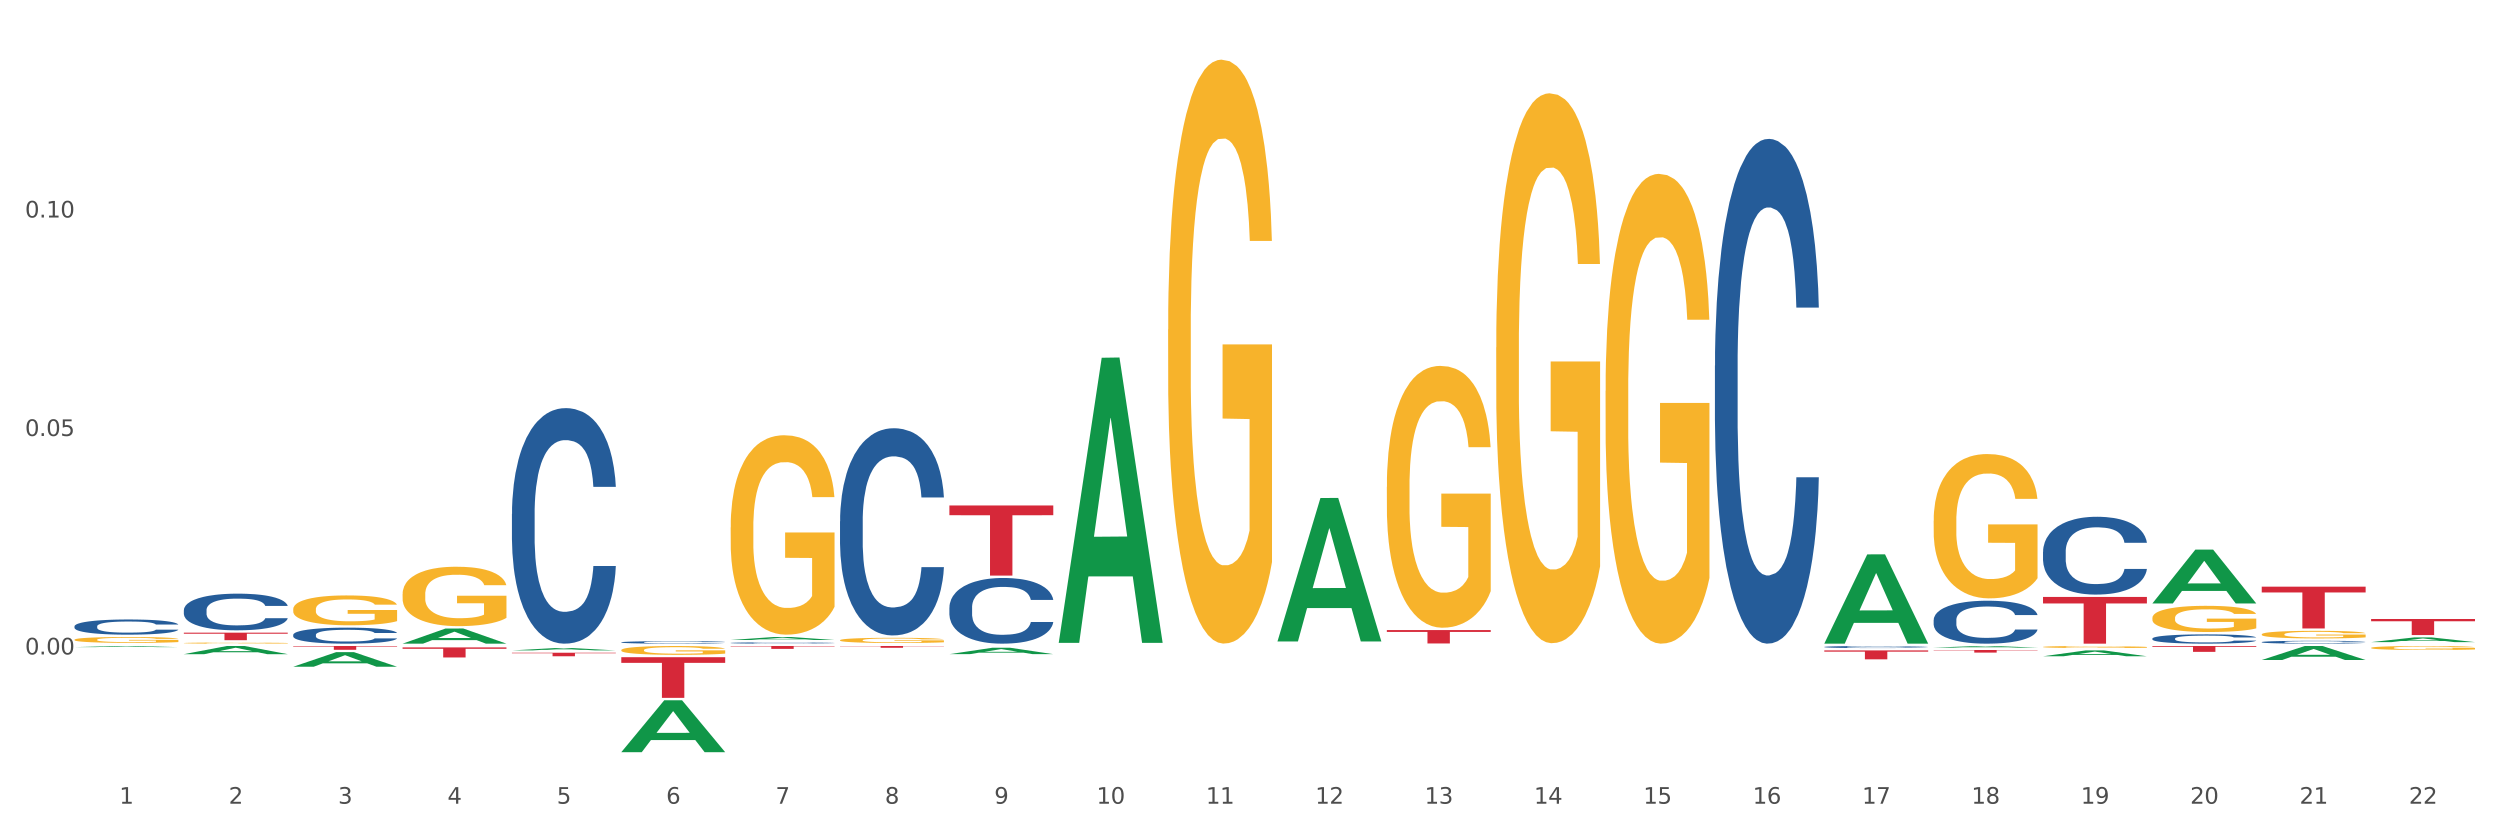 <?xml version="1.0" encoding="utf-8" standalone="no"?>
<!DOCTYPE svg PUBLIC "-//W3C//DTD SVG 1.1//EN"
  "http://www.w3.org/Graphics/SVG/1.1/DTD/svg11.dtd">
<svg xmlns:xlink="http://www.w3.org/1999/xlink" width="1080pt" height="360pt" viewBox="0 0 1080 360" xmlns="http://www.w3.org/2000/svg" version="1.1">
 <rect x="0" y="0" width="1080" height="360" fill="#333333" stroke="none"/>
 <defs>
  <style type="text/css">*{stroke-linejoin: round; stroke-linecap: butt}</style>
 </defs>
 <g id="figure_1">
  <g id="patch_1">
   <path d="M 0 360 
L 1080 360 
L 1080 0 
L 0 0 
z
" style="fill: #ffffff; stroke: #ffffff; stroke-linejoin: miter"/>
  </g>
  <g id="axes_1">
   <g id="matplotlib.axis_1">
    <g id="xtick_1">
     <g id="text_1">
      <!-- 1 -->
      <g style="fill: #4d4d4d" transform="translate(51.562 347.204) scale(0.096 -0.096)">
       <defs>
        <path id="DejaVuSans-31" d="M 794 531 
L 1825 531 
L 1825 4091 
L 703 3866 
L 703 4441 
L 1819 4666 
L 2450 4666 
L 2450 531 
L 3481 531 
L 3481 0 
L 794 0 
L 794 531 
z
" transform="scale(0.016)"/>
       </defs>
       <use xlink:href="#DejaVuSans-31"/>
      </g>
     </g>
    </g>
    <g id="xtick_2">
     <g id="text_2">
      <!-- 2 -->
      <g style="fill: #4d4d4d" transform="translate(98.807 347.204) scale(0.096 -0.096)">
       <defs>
        <path id="DejaVuSans-32" d="M 1228 531 
L 3431 531 
L 3431 0 
L 469 0 
L 469 531 
Q 828 903 1448 1529 
Q 2069 2156 2228 2338 
Q 2531 2678 2651 2914 
Q 2772 3150 2772 3378 
Q 2772 3750 2511 3984 
Q 2250 4219 1831 4219 
Q 1534 4219 1204 4116 
Q 875 4013 500 3803 
L 500 4441 
Q 881 4594 1212 4672 
Q 1544 4750 1819 4750 
Q 2544 4750 2975 4387 
Q 3406 4025 3406 3419 
Q 3406 3131 3298 2873 
Q 3191 2616 2906 2266 
Q 2828 2175 2409 1742 
Q 1991 1309 1228 531 
z
" transform="scale(0.016)"/>
       </defs>
       <use xlink:href="#DejaVuSans-32"/>
      </g>
     </g>
    </g>
    <g id="xtick_3">
     <g id="text_3">
      <!-- 3 -->
      <g style="fill: #4d4d4d" transform="translate(146.052 347.204) scale(0.096 -0.096)">
       <defs>
        <path id="DejaVuSans-33" d="M 2597 2516 
Q 3050 2419 3304 2112 
Q 3559 1806 3559 1356 
Q 3559 666 3084 287 
Q 2609 -91 1734 -91 
Q 1441 -91 1130 -33 
Q 819 25 488 141 
L 488 750 
Q 750 597 1062 519 
Q 1375 441 1716 441 
Q 2309 441 2620 675 
Q 2931 909 2931 1356 
Q 2931 1769 2642 2001 
Q 2353 2234 1838 2234 
L 1294 2234 
L 1294 2753 
L 1863 2753 
Q 2328 2753 2575 2939 
Q 2822 3125 2822 3475 
Q 2822 3834 2567 4026 
Q 2313 4219 1838 4219 
Q 1578 4219 1281 4162 
Q 984 4106 628 3988 
L 628 4550 
Q 988 4650 1302 4700 
Q 1616 4750 1894 4750 
Q 2613 4750 3031 4423 
Q 3450 4097 3450 3541 
Q 3450 3153 3228 2886 
Q 3006 2619 2597 2516 
z
" transform="scale(0.016)"/>
       </defs>
       <use xlink:href="#DejaVuSans-33"/>
      </g>
     </g>
    </g>
    <g id="xtick_4">
     <g id="text_4">
      <!-- 4 -->
      <g style="fill: #4d4d4d" transform="translate(193.297 347.204) scale(0.096 -0.096)">
       <defs>
        <path id="DejaVuSans-34" d="M 2419 4116 
L 825 1625 
L 2419 1625 
L 2419 4116 
z
M 2253 4666 
L 3047 4666 
L 3047 1625 
L 3713 1625 
L 3713 1100 
L 3047 1100 
L 3047 0 
L 2419 0 
L 2419 1100 
L 313 1100 
L 313 1709 
L 2253 4666 
z
" transform="scale(0.016)"/>
       </defs>
       <use xlink:href="#DejaVuSans-34"/>
      </g>
     </g>
    </g>
    <g id="xtick_5">
     <g id="text_5">
      <!-- 5 -->
      <g style="fill: #4d4d4d" transform="translate(240.542 347.204) scale(0.096 -0.096)">
       <defs>
        <path id="DejaVuSans-35" d="M 691 4666 
L 3169 4666 
L 3169 4134 
L 1269 4134 
L 1269 2991 
Q 1406 3038 1543 3061 
Q 1681 3084 1819 3084 
Q 2600 3084 3056 2656 
Q 3513 2228 3513 1497 
Q 3513 744 3044 326 
Q 2575 -91 1722 -91 
Q 1428 -91 1123 -41 
Q 819 9 494 109 
L 494 744 
Q 775 591 1075 516 
Q 1375 441 1709 441 
Q 2250 441 2565 725 
Q 2881 1009 2881 1497 
Q 2881 1984 2565 2268 
Q 2250 2553 1709 2553 
Q 1456 2553 1204 2497 
Q 953 2441 691 2322 
L 691 4666 
z
" transform="scale(0.016)"/>
       </defs>
       <use xlink:href="#DejaVuSans-35"/>
      </g>
     </g>
    </g>
    <g id="xtick_6">
     <g id="text_6">
      <!-- 6 -->
      <g style="fill: #4d4d4d" transform="translate(287.787 347.204) scale(0.096 -0.096)">
       <defs>
        <path id="DejaVuSans-36" d="M 2113 2584 
Q 1688 2584 1439 2293 
Q 1191 2003 1191 1497 
Q 1191 994 1439 701 
Q 1688 409 2113 409 
Q 2538 409 2786 701 
Q 3034 994 3034 1497 
Q 3034 2003 2786 2293 
Q 2538 2584 2113 2584 
z
M 3366 4563 
L 3366 3988 
Q 3128 4100 2886 4159 
Q 2644 4219 2406 4219 
Q 1781 4219 1451 3797 
Q 1122 3375 1075 2522 
Q 1259 2794 1537 2939 
Q 1816 3084 2150 3084 
Q 2853 3084 3261 2657 
Q 3669 2231 3669 1497 
Q 3669 778 3244 343 
Q 2819 -91 2113 -91 
Q 1303 -91 875 529 
Q 447 1150 447 2328 
Q 447 3434 972 4092 
Q 1497 4750 2381 4750 
Q 2619 4750 2861 4703 
Q 3103 4656 3366 4563 
z
" transform="scale(0.016)"/>
       </defs>
       <use xlink:href="#DejaVuSans-36"/>
      </g>
     </g>
    </g>
    <g id="xtick_7">
     <g id="text_7">
      <!-- 7 -->
      <g style="fill: #4d4d4d" transform="translate(335.032 347.204) scale(0.096 -0.096)">
       <defs>
        <path id="DejaVuSans-37" d="M 525 4666 
L 3525 4666 
L 3525 4397 
L 1831 0 
L 1172 0 
L 2766 4134 
L 525 4134 
L 525 4666 
z
" transform="scale(0.016)"/>
       </defs>
       <use xlink:href="#DejaVuSans-37"/>
      </g>
     </g>
    </g>
    <g id="xtick_8">
     <g id="text_8">
      <!-- 8 -->
      <g style="fill: #4d4d4d" transform="translate(382.276 347.204) scale(0.096 -0.096)">
       <defs>
        <path id="DejaVuSans-38" d="M 2034 2216 
Q 1584 2216 1326 1975 
Q 1069 1734 1069 1313 
Q 1069 891 1326 650 
Q 1584 409 2034 409 
Q 2484 409 2743 651 
Q 3003 894 3003 1313 
Q 3003 1734 2745 1975 
Q 2488 2216 2034 2216 
z
M 1403 2484 
Q 997 2584 770 2862 
Q 544 3141 544 3541 
Q 544 4100 942 4425 
Q 1341 4750 2034 4750 
Q 2731 4750 3128 4425 
Q 3525 4100 3525 3541 
Q 3525 3141 3298 2862 
Q 3072 2584 2669 2484 
Q 3125 2378 3379 2068 
Q 3634 1759 3634 1313 
Q 3634 634 3220 271 
Q 2806 -91 2034 -91 
Q 1263 -91 848 271 
Q 434 634 434 1313 
Q 434 1759 690 2068 
Q 947 2378 1403 2484 
z
M 1172 3481 
Q 1172 3119 1398 2916 
Q 1625 2713 2034 2713 
Q 2441 2713 2670 2916 
Q 2900 3119 2900 3481 
Q 2900 3844 2670 4047 
Q 2441 4250 2034 4250 
Q 1625 4250 1398 4047 
Q 1172 3844 1172 3481 
z
" transform="scale(0.016)"/>
       </defs>
       <use xlink:href="#DejaVuSans-38"/>
      </g>
     </g>
    </g>
    <g id="xtick_9">
     <g id="text_9">
      <!-- 9 -->
      <g style="fill: #4d4d4d" transform="translate(429.521 347.204) scale(0.096 -0.096)">
       <defs>
        <path id="DejaVuSans-39" d="M 703 97 
L 703 672 
Q 941 559 1184 500 
Q 1428 441 1663 441 
Q 2288 441 2617 861 
Q 2947 1281 2994 2138 
Q 2813 1869 2534 1725 
Q 2256 1581 1919 1581 
Q 1219 1581 811 2004 
Q 403 2428 403 3163 
Q 403 3881 828 4315 
Q 1253 4750 1959 4750 
Q 2769 4750 3195 4129 
Q 3622 3509 3622 2328 
Q 3622 1225 3098 567 
Q 2575 -91 1691 -91 
Q 1453 -91 1209 -44 
Q 966 3 703 97 
z
M 1959 2075 
Q 2384 2075 2632 2365 
Q 2881 2656 2881 3163 
Q 2881 3666 2632 3958 
Q 2384 4250 1959 4250 
Q 1534 4250 1286 3958 
Q 1038 3666 1038 3163 
Q 1038 2656 1286 2365 
Q 1534 2075 1959 2075 
z
" transform="scale(0.016)"/>
       </defs>
       <use xlink:href="#DejaVuSans-39"/>
      </g>
     </g>
    </g>
    <g id="xtick_10">
     <g id="text_10">
      <!-- 10 -->
      <g style="fill: #4d4d4d" transform="translate(473.712 347.204) scale(0.096 -0.096)">
       <defs>
        <path id="DejaVuSans-30" d="M 2034 4250 
Q 1547 4250 1301 3770 
Q 1056 3291 1056 2328 
Q 1056 1369 1301 889 
Q 1547 409 2034 409 
Q 2525 409 2770 889 
Q 3016 1369 3016 2328 
Q 3016 3291 2770 3770 
Q 2525 4250 2034 4250 
z
M 2034 4750 
Q 2819 4750 3233 4129 
Q 3647 3509 3647 2328 
Q 3647 1150 3233 529 
Q 2819 -91 2034 -91 
Q 1250 -91 836 529 
Q 422 1150 422 2328 
Q 422 3509 836 4129 
Q 1250 4750 2034 4750 
z
" transform="scale(0.016)"/>
       </defs>
       <use xlink:href="#DejaVuSans-31"/>
       <use xlink:href="#DejaVuSans-30" transform="translate(63.623 0)"/>
      </g>
     </g>
    </g>
    <g id="xtick_11">
     <g id="text_11">
      <!-- 11 -->
      <g style="fill: #4d4d4d" transform="translate(520.957 347.204) scale(0.096 -0.096)">
       <use xlink:href="#DejaVuSans-31"/>
       <use xlink:href="#DejaVuSans-31" transform="translate(63.623 0)"/>
      </g>
     </g>
    </g>
    <g id="xtick_12">
     <g id="text_12">
      <!-- 12 -->
      <g style="fill: #4d4d4d" transform="translate(568.202 347.204) scale(0.096 -0.096)">
       <use xlink:href="#DejaVuSans-31"/>
       <use xlink:href="#DejaVuSans-32" transform="translate(63.623 0)"/>
      </g>
     </g>
    </g>
    <g id="xtick_13">
     <g id="text_13">
      <!-- 13 -->
      <g style="fill: #4d4d4d" transform="translate(615.447 347.204) scale(0.096 -0.096)">
       <use xlink:href="#DejaVuSans-31"/>
       <use xlink:href="#DejaVuSans-33" transform="translate(63.623 0)"/>
      </g>
     </g>
    </g>
    <g id="xtick_14">
     <g id="text_14">
      <!-- 14 -->
      <g style="fill: #4d4d4d" transform="translate(662.692 347.204) scale(0.096 -0.096)">
       <use xlink:href="#DejaVuSans-31"/>
       <use xlink:href="#DejaVuSans-34" transform="translate(63.623 0)"/>
      </g>
     </g>
    </g>
    <g id="xtick_15">
     <g id="text_15">
      <!-- 15 -->
      <g style="fill: #4d4d4d" transform="translate(709.937 347.204) scale(0.096 -0.096)">
       <use xlink:href="#DejaVuSans-31"/>
       <use xlink:href="#DejaVuSans-35" transform="translate(63.623 0)"/>
      </g>
     </g>
    </g>
    <g id="xtick_16">
     <g id="text_16">
      <!-- 16 -->
      <g style="fill: #4d4d4d" transform="translate(757.181 347.204) scale(0.096 -0.096)">
       <use xlink:href="#DejaVuSans-31"/>
       <use xlink:href="#DejaVuSans-36" transform="translate(63.623 0)"/>
      </g>
     </g>
    </g>
    <g id="xtick_17">
     <g id="text_17">
      <!-- 17 -->
      <g style="fill: #4d4d4d" transform="translate(804.426 347.204) scale(0.096 -0.096)">
       <use xlink:href="#DejaVuSans-31"/>
       <use xlink:href="#DejaVuSans-37" transform="translate(63.623 0)"/>
      </g>
     </g>
    </g>
    <g id="xtick_18">
     <g id="text_18">
      <!-- 18 -->
      <g style="fill: #4d4d4d" transform="translate(851.671 347.204) scale(0.096 -0.096)">
       <use xlink:href="#DejaVuSans-31"/>
       <use xlink:href="#DejaVuSans-38" transform="translate(63.623 0)"/>
      </g>
     </g>
    </g>
    <g id="xtick_19">
     <g id="text_19">
      <!-- 19 -->
      <g style="fill: #4d4d4d" transform="translate(898.916 347.204) scale(0.096 -0.096)">
       <use xlink:href="#DejaVuSans-31"/>
       <use xlink:href="#DejaVuSans-39" transform="translate(63.623 0)"/>
      </g>
     </g>
    </g>
    <g id="xtick_20">
     <g id="text_20">
      <!-- 20 -->
      <g style="fill: #4d4d4d" transform="translate(946.161 347.204) scale(0.096 -0.096)">
       <use xlink:href="#DejaVuSans-32"/>
       <use xlink:href="#DejaVuSans-30" transform="translate(63.623 0)"/>
      </g>
     </g>
    </g>
    <g id="xtick_21">
     <g id="text_21">
      <!-- 21 -->
      <g style="fill: #4d4d4d" transform="translate(993.406 347.204) scale(0.096 -0.096)">
       <use xlink:href="#DejaVuSans-32"/>
       <use xlink:href="#DejaVuSans-31" transform="translate(63.623 0)"/>
      </g>
     </g>
    </g>
    <g id="xtick_22">
     <g id="text_22">
      <!-- 22 -->
      <g style="fill: #4d4d4d" transform="translate(1040.651 347.204) scale(0.096 -0.096)">
       <use xlink:href="#DejaVuSans-32"/>
       <use xlink:href="#DejaVuSans-32" transform="translate(63.623 0)"/>
      </g>
     </g>
    </g>
    <g id="xtick_23"/>
    <g id="xtick_24"/>
    <g id="xtick_25"/>
    <g id="xtick_26"/>
    <g id="xtick_27"/>
    <g id="xtick_28"/>
    <g id="xtick_29"/>
    <g id="xtick_30"/>
    <g id="xtick_31"/>
    <g id="xtick_32"/>
    <g id="xtick_33"/>
    <g id="xtick_34"/>
    <g id="xtick_35"/>
    <g id="xtick_36"/>
    <g id="xtick_37"/>
    <g id="xtick_38"/>
    <g id="xtick_39"/>
    <g id="xtick_40"/>
    <g id="xtick_41"/>
    <g id="xtick_42"/>
    <g id="xtick_43"/>
   </g>
   <g id="matplotlib.axis_2">
    <g id="ytick_1">
     <g id="text_23">
      <!-- 0.00 -->
      <g style="fill: #4d4d4d" transform="translate(10.8 282.724) scale(0.096 -0.096)">
       <defs>
        <path id="DejaVuSans-2e" d="M 684 794 
L 1344 794 
L 1344 0 
L 684 0 
L 684 794 
z
" transform="scale(0.016)"/>
       </defs>
       <use xlink:href="#DejaVuSans-30"/>
       <use xlink:href="#DejaVuSans-2e" transform="translate(63.623 0)"/>
       <use xlink:href="#DejaVuSans-30" transform="translate(95.41 0)"/>
       <use xlink:href="#DejaVuSans-30" transform="translate(159.033 0)"/>
      </g>
     </g>
    </g>
    <g id="ytick_2">
     <g id="text_24">
      <!-- 0.05 -->
      <g style="fill: #4d4d4d" transform="translate(10.8 188.346) scale(0.096 -0.096)">
       <use xlink:href="#DejaVuSans-30"/>
       <use xlink:href="#DejaVuSans-2e" transform="translate(63.623 0)"/>
       <use xlink:href="#DejaVuSans-30" transform="translate(95.41 0)"/>
       <use xlink:href="#DejaVuSans-35" transform="translate(159.033 0)"/>
      </g>
     </g>
    </g>
    <g id="ytick_3">
     <g id="text_25">
      <!-- 0.10 -->
      <g style="fill: #4d4d4d" transform="translate(10.8 93.969) scale(0.096 -0.096)">
       <use xlink:href="#DejaVuSans-30"/>
       <use xlink:href="#DejaVuSans-2e" transform="translate(63.623 0)"/>
       <use xlink:href="#DejaVuSans-31" transform="translate(95.41 0)"/>
       <use xlink:href="#DejaVuSans-30" transform="translate(159.033 0)"/>
      </g>
     </g>
    </g>
    <g id="ytick_4"/>
    <g id="ytick_5"/>
    <g id="ytick_6"/>
    <g id="ytick_7"/>
   </g>
   <g id="PolyCollection_1">
    <path d="M 32.175 279.563 
L 32.221 279.562 
L 50.73 279.077 
L 58.411 279.076 
L 77.058 279.564 
L 68.174 279.564 
L 64.148 279.45 
L 45.038 279.45 
L 44.899 279.452 
L 41.013 279.564 
L 32.175 279.564 
L 32.175 279.563 
L 47.444 279.383 
L 61.742 279.382 
L 54.663 279.18 
L 54.57 279.179 
L 54.478 279.181 
L 47.398 279.382 
L 47.444 279.383 
L 32.175 279.563 
z
" clip-path="url(#p7eb17007d9)" style="fill: #109648"/>
    <path d="M 504.624 142.336 
L 504.677 142.105 
L 504.677 133.811 
L 504.783 126.669 
L 505.313 109.39 
L 506.107 95.106 
L 506.69 87.503 
L 507.273 81.283 
L 507.962 75.063 
L 508.81 68.612 
L 510.347 59.166 
L 511.301 54.328 
L 512.466 49.259 
L 514.586 41.887 
L 516.123 37.74 
L 517.712 34.284 
L 520.309 30.137 
L 522.005 28.294 
L 523.806 26.911 
L 525.979 25.99 
L 527.621 25.759 
L 531.225 26.451 
L 534.298 28.524 
L 535.782 30.137 
L 537.69 32.902 
L 538.696 34.745 
L 540.339 38.431 
L 542.035 43.269 
L 543.201 47.416 
L 544.949 55.249 
L 546.274 63.082 
L 547.493 72.759 
L 548.129 79.44 
L 548.606 85.66 
L 549.029 92.802 
L 549.453 104.091 
L 539.915 104.091 
L 539.544 96.028 
L 538.961 88.425 
L 538.114 81.053 
L 537.372 76.445 
L 536.1 70.685 
L 534.934 66.999 
L 533.715 64.234 
L 532.232 61.93 
L 531.066 60.778 
L 529.423 59.857 
L 526.191 60.087 
L 524.018 61.93 
L 522.534 64.234 
L 521.581 66.308 
L 520.733 68.612 
L 519.779 71.837 
L 518.666 76.675 
L 517.871 81.053 
L 517.076 86.582 
L 516.441 92.111 
L 515.858 98.562 
L 515.381 105.474 
L 515.01 112.616 
L 514.692 121.37 
L 514.427 135.885 
L 514.427 167.448 
L 514.533 174.59 
L 514.798 184.036 
L 515.116 191.178 
L 515.646 199.702 
L 516.123 205.462 
L 517.023 213.756 
L 518.03 220.668 
L 518.825 225.045 
L 519.62 228.731 
L 520.998 233.8 
L 522.534 237.947 
L 523.859 240.481 
L 525.661 242.785 
L 526.88 243.706 
L 527.939 244.167 
L 530.536 244.167 
L 532.391 243.476 
L 534.457 241.863 
L 536.047 239.79 
L 537.372 237.256 
L 538.855 233.109 
L 539.809 229.192 
L 539.809 181.041 
L 528.151 180.811 
L 528.151 148.787 
L 549.506 148.787 
L 549.506 242.785 
L 548.606 247.623 
L 547.599 252 
L 546.539 255.917 
L 544.949 260.755 
L 543.042 265.363 
L 541.346 268.588 
L 539.544 271.353 
L 537.425 273.887 
L 534.669 276.191 
L 532.973 277.113 
L 530.854 277.804 
L 528.363 278.034 
L 526.191 277.573 
L 524.071 276.422 
L 521.846 274.348 
L 519.673 271.353 
L 518.03 268.358 
L 516.388 264.672 
L 514.639 259.834 
L 513.261 255.226 
L 512.201 251.079 
L 511.036 245.78 
L 509.764 238.868 
L 508.81 232.648 
L 507.962 226.197 
L 507.061 217.903 
L 506.425 210.761 
L 505.79 201.776 
L 505.419 195.095 
L 504.995 184.727 
L 504.677 170.213 
L 504.624 142.336 
z
" clip-path="url(#p7eb17007d9)" style="fill: #f7b32b"/>
    <path d="M 362.889 276.569 
L 362.942 276.567 
L 362.942 276.493 
L 363.048 276.429 
L 363.578 276.275 
L 364.373 276.147 
L 364.956 276.08 
L 365.539 276.024 
L 366.228 275.969 
L 367.075 275.911 
L 368.612 275.827 
L 369.566 275.784 
L 370.732 275.738 
L 372.851 275.673 
L 374.388 275.636 
L 375.978 275.605 
L 378.574 275.568 
L 380.27 275.551 
L 382.072 275.539 
L 384.244 275.531 
L 385.887 275.529 
L 389.49 275.535 
L 392.564 275.553 
L 394.047 275.568 
L 395.955 275.592 
L 396.962 275.609 
L 398.604 275.642 
L 400.3 275.685 
L 401.466 275.722 
L 403.215 275.792 
L 404.539 275.862 
L 405.758 275.948 
L 406.394 276.008 
L 406.871 276.063 
L 407.295 276.127 
L 407.719 276.228 
L 398.181 276.228 
L 397.81 276.156 
L 397.227 276.088 
L 396.379 276.022 
L 395.637 275.981 
L 394.365 275.93 
L 393.199 275.897 
L 391.981 275.872 
L 390.497 275.851 
L 389.331 275.841 
L 387.688 275.833 
L 384.456 275.835 
L 382.284 275.851 
L 380.8 275.872 
L 379.846 275.89 
L 378.998 275.911 
L 378.044 275.94 
L 376.932 275.983 
L 376.137 276.022 
L 375.342 276.071 
L 374.706 276.121 
L 374.123 276.178 
L 373.646 276.24 
L 373.275 276.304 
L 372.957 276.382 
L 372.692 276.511 
L 372.692 276.793 
L 372.798 276.857 
L 373.063 276.941 
L 373.381 277.005 
L 373.911 277.081 
L 374.388 277.132 
L 375.289 277.206 
L 376.296 277.268 
L 377.09 277.307 
L 377.885 277.34 
L 379.263 277.385 
L 380.8 277.422 
L 382.125 277.445 
L 383.926 277.465 
L 385.145 277.473 
L 386.205 277.478 
L 388.801 277.478 
L 390.656 277.471 
L 392.723 277.457 
L 394.312 277.439 
L 395.637 277.416 
L 397.121 277.379 
L 398.075 277.344 
L 398.075 276.914 
L 386.417 276.912 
L 386.417 276.626 
L 407.772 276.626 
L 407.772 277.465 
L 406.871 277.508 
L 405.864 277.547 
L 404.804 277.582 
L 403.215 277.626 
L 401.307 277.667 
L 399.611 277.696 
L 397.81 277.72 
L 395.69 277.743 
L 392.935 277.763 
L 391.239 277.772 
L 389.119 277.778 
L 386.629 277.78 
L 384.456 277.776 
L 382.336 277.765 
L 380.111 277.747 
L 377.938 277.72 
L 376.296 277.693 
L 374.653 277.661 
L 372.904 277.617 
L 371.527 277.576 
L 370.467 277.539 
L 369.301 277.492 
L 368.029 277.43 
L 367.075 277.375 
L 366.228 277.317 
L 365.327 277.243 
L 364.691 277.179 
L 364.055 277.099 
L 363.684 277.04 
L 363.26 276.947 
L 362.942 276.818 
L 362.889 276.569 
z
" clip-path="url(#p7eb17007d9)" style="fill: #f7b32b"/>
    <path d="M 315.644 227.833 
L 315.697 227.754 
L 315.697 224.922 
L 315.803 222.483 
L 316.333 216.582 
L 317.128 211.704 
L 317.711 209.108 
L 318.294 206.983 
L 318.983 204.859 
L 319.83 202.656 
L 321.367 199.43 
L 322.321 197.778 
L 323.487 196.047 
L 325.606 193.53 
L 327.143 192.113 
L 328.733 190.933 
L 331.329 189.517 
L 333.025 188.888 
L 334.827 188.416 
L 336.999 188.101 
L 338.642 188.022 
L 342.245 188.258 
L 345.319 188.966 
L 346.802 189.517 
L 348.71 190.461 
L 349.717 191.091 
L 351.36 192.349 
L 353.055 194.002 
L 354.221 195.418 
L 355.97 198.093 
L 357.294 200.768 
L 358.513 204.072 
L 359.149 206.354 
L 359.626 208.478 
L 360.05 210.917 
L 360.474 214.772 
L 350.936 214.772 
L 350.565 212.019 
L 349.982 209.422 
L 349.134 206.905 
L 348.392 205.331 
L 347.12 203.364 
L 345.955 202.105 
L 344.736 201.161 
L 343.252 200.375 
L 342.086 199.981 
L 340.444 199.666 
L 337.211 199.745 
L 335.039 200.375 
L 333.555 201.161 
L 332.601 201.869 
L 331.753 202.656 
L 330.799 203.758 
L 329.687 205.41 
L 328.892 206.905 
L 328.097 208.793 
L 327.461 210.681 
L 326.878 212.884 
L 326.401 215.244 
L 326.03 217.683 
L 325.712 220.673 
L 325.447 225.63 
L 325.447 236.409 
L 325.553 238.848 
L 325.818 242.073 
L 326.136 244.512 
L 326.666 247.423 
L 327.143 249.39 
L 328.044 252.223 
L 329.051 254.583 
L 329.846 256.078 
L 330.64 257.337 
L 332.018 259.068 
L 333.555 260.484 
L 334.88 261.349 
L 336.681 262.136 
L 337.9 262.451 
L 338.96 262.608 
L 341.556 262.608 
L 343.411 262.372 
L 345.478 261.821 
L 347.067 261.113 
L 348.392 260.248 
L 349.876 258.832 
L 350.83 257.494 
L 350.83 241.051 
L 339.172 240.972 
L 339.172 230.036 
L 360.527 230.036 
L 360.527 262.136 
L 359.626 263.788 
L 358.619 265.283 
L 357.559 266.621 
L 355.97 268.273 
L 354.062 269.846 
L 352.366 270.948 
L 350.565 271.892 
L 348.445 272.757 
L 345.69 273.544 
L 343.994 273.859 
L 341.874 274.095 
L 339.384 274.174 
L 337.211 274.016 
L 335.092 273.623 
L 332.866 272.915 
L 330.693 271.892 
L 329.051 270.869 
L 327.408 269.61 
L 325.659 267.958 
L 324.282 266.385 
L 323.222 264.968 
L 322.056 263.159 
L 320.784 260.799 
L 319.83 258.674 
L 318.983 256.471 
L 318.082 253.639 
L 317.446 251.2 
L 316.81 248.131 
L 316.439 245.85 
L 316.015 242.309 
L 315.697 237.353 
L 315.644 227.833 
z
" clip-path="url(#p7eb17007d9)" style="fill: #f7b32b"/>
    <path d="M 268.399 280.841 
L 268.452 280.837 
L 268.452 280.712 
L 268.558 280.604 
L 269.088 280.342 
L 269.883 280.126 
L 270.466 280.011 
L 271.049 279.917 
L 271.738 279.823 
L 272.586 279.725 
L 274.122 279.582 
L 275.076 279.509 
L 276.242 279.432 
L 278.362 279.321 
L 279.898 279.258 
L 281.488 279.205 
L 284.084 279.143 
L 285.78 279.115 
L 287.582 279.094 
L 289.754 279.08 
L 291.397 279.076 
L 295 279.087 
L 298.074 279.118 
L 299.558 279.143 
L 301.465 279.185 
L 302.472 279.212 
L 304.115 279.268 
L 305.81 279.341 
L 306.976 279.404 
L 308.725 279.523 
L 310.05 279.641 
L 311.268 279.788 
L 311.904 279.889 
L 312.381 279.983 
L 312.805 280.091 
L 313.229 280.262 
L 303.691 280.262 
L 303.32 280.14 
L 302.737 280.025 
L 301.889 279.913 
L 301.147 279.843 
L 299.876 279.756 
L 298.71 279.701 
L 297.491 279.659 
L 296.007 279.624 
L 294.841 279.606 
L 293.199 279.592 
L 289.966 279.596 
L 287.794 279.624 
L 286.31 279.659 
L 285.356 279.69 
L 284.508 279.725 
L 283.555 279.774 
L 282.442 279.847 
L 281.647 279.913 
L 280.852 279.997 
L 280.216 280.081 
L 279.633 280.178 
L 279.156 280.283 
L 278.785 280.391 
L 278.467 280.523 
L 278.203 280.743 
L 278.203 281.221 
L 278.309 281.329 
L 278.573 281.472 
L 278.891 281.58 
L 279.421 281.709 
L 279.898 281.796 
L 280.799 281.921 
L 281.806 282.026 
L 282.601 282.092 
L 283.396 282.148 
L 284.773 282.225 
L 286.31 282.288 
L 287.635 282.326 
L 289.436 282.361 
L 290.655 282.375 
L 291.715 282.382 
L 294.312 282.382 
L 296.166 282.371 
L 298.233 282.347 
L 299.823 282.315 
L 301.147 282.277 
L 302.631 282.214 
L 303.585 282.155 
L 303.585 281.426 
L 291.927 281.423 
L 291.927 280.938 
L 313.282 280.938 
L 313.282 282.361 
L 312.381 282.434 
L 311.374 282.5 
L 310.315 282.559 
L 308.725 282.633 
L 306.817 282.702 
L 305.122 282.751 
L 303.32 282.793 
L 301.2 282.831 
L 298.445 282.866 
L 296.749 282.88 
L 294.629 282.891 
L 292.139 282.894 
L 289.966 282.887 
L 287.847 282.87 
L 285.621 282.838 
L 283.449 282.793 
L 281.806 282.748 
L 280.163 282.692 
L 278.415 282.619 
L 277.037 282.549 
L 275.977 282.486 
L 274.811 282.406 
L 273.539 282.301 
L 272.586 282.207 
L 271.738 282.11 
L 270.837 281.984 
L 270.201 281.876 
L 269.565 281.74 
L 269.194 281.639 
L 268.77 281.482 
L 268.452 281.262 
L 268.399 280.841 
z
" clip-path="url(#p7eb17007d9)" style="fill: #f7b32b"/>
    <path d="M 173.91 256.689 
L 173.963 256.666 
L 173.963 255.822 
L 174.069 255.095 
L 174.598 253.337 
L 175.393 251.883 
L 175.976 251.11 
L 176.559 250.477 
L 177.248 249.844 
L 178.096 249.187 
L 179.633 248.226 
L 180.586 247.734 
L 181.752 247.218 
L 183.872 246.468 
L 185.408 246.046 
L 186.998 245.694 
L 189.595 245.272 
L 191.29 245.085 
L 193.092 244.944 
L 195.265 244.85 
L 196.907 244.827 
L 200.511 244.897 
L 203.584 245.108 
L 205.068 245.272 
L 206.975 245.554 
L 207.982 245.741 
L 209.625 246.116 
L 211.321 246.609 
L 212.486 247.031 
L 214.235 247.828 
L 215.56 248.625 
L 216.779 249.609 
L 217.415 250.289 
L 217.891 250.922 
L 218.315 251.649 
L 218.739 252.798 
L 209.201 252.798 
L 208.83 251.977 
L 208.247 251.204 
L 207.399 250.453 
L 206.658 249.985 
L 205.386 249.398 
L 204.22 249.023 
L 203.001 248.742 
L 201.517 248.508 
L 200.352 248.39 
L 198.709 248.297 
L 195.477 248.32 
L 193.304 248.508 
L 191.82 248.742 
L 190.866 248.953 
L 190.019 249.187 
L 189.065 249.516 
L 187.952 250.008 
L 187.157 250.453 
L 186.362 251.016 
L 185.726 251.579 
L 185.144 252.235 
L 184.667 252.938 
L 184.296 253.665 
L 183.978 254.556 
L 183.713 256.033 
L 183.713 259.245 
L 183.819 259.971 
L 184.084 260.933 
L 184.402 261.659 
L 184.932 262.527 
L 185.408 263.113 
L 186.309 263.957 
L 187.316 264.66 
L 188.111 265.106 
L 188.906 265.481 
L 190.284 265.996 
L 191.82 266.418 
L 193.145 266.676 
L 194.947 266.911 
L 196.165 267.004 
L 197.225 267.051 
L 199.822 267.051 
L 201.676 266.981 
L 203.743 266.817 
L 205.333 266.606 
L 206.658 266.348 
L 208.141 265.926 
L 209.095 265.528 
L 209.095 260.628 
L 197.437 260.604 
L 197.437 257.346 
L 218.792 257.346 
L 218.792 266.911 
L 217.891 267.403 
L 216.885 267.848 
L 215.825 268.247 
L 214.235 268.739 
L 212.327 269.208 
L 210.632 269.536 
L 208.83 269.818 
L 206.711 270.076 
L 203.955 270.31 
L 202.259 270.404 
L 200.14 270.474 
L 197.649 270.498 
L 195.477 270.451 
L 193.357 270.333 
L 191.131 270.122 
L 188.959 269.818 
L 187.316 269.513 
L 185.673 269.138 
L 183.925 268.646 
L 182.547 268.177 
L 181.487 267.755 
L 180.321 267.215 
L 179.05 266.512 
L 178.096 265.879 
L 177.248 265.223 
L 176.347 264.379 
L 175.711 263.652 
L 175.075 262.738 
L 174.704 262.058 
L 174.281 261.003 
L 173.963 259.526 
L 173.91 256.689 
z
" clip-path="url(#p7eb17007d9)" style="fill: #f7b32b"/>
    <path d="M 126.665 263.185 
L 126.718 263.174 
L 126.718 262.749 
L 126.824 262.384 
L 127.354 261.501 
L 128.148 260.77 
L 128.731 260.381 
L 129.314 260.063 
L 130.003 259.745 
L 130.851 259.415 
L 132.388 258.932 
L 133.342 258.685 
L 134.507 258.426 
L 136.627 258.049 
L 138.164 257.837 
L 139.753 257.66 
L 142.35 257.448 
L 144.046 257.354 
L 145.847 257.283 
L 148.02 257.236 
L 149.662 257.224 
L 153.266 257.259 
L 156.339 257.365 
L 157.823 257.448 
L 159.731 257.589 
L 160.737 257.684 
L 162.38 257.872 
L 164.076 258.119 
L 165.242 258.332 
L 166.99 258.732 
L 168.315 259.133 
L 169.534 259.627 
L 170.17 259.969 
L 170.647 260.287 
L 171.07 260.652 
L 171.494 261.23 
L 161.956 261.23 
L 161.585 260.817 
L 161.002 260.429 
L 160.155 260.052 
L 159.413 259.816 
L 158.141 259.521 
L 156.975 259.333 
L 155.756 259.192 
L 154.273 259.074 
L 153.107 259.015 
L 151.464 258.968 
L 148.232 258.979 
L 146.059 259.074 
L 144.575 259.192 
L 143.622 259.298 
L 142.774 259.415 
L 141.82 259.58 
L 140.707 259.828 
L 139.912 260.052 
L 139.117 260.334 
L 138.482 260.617 
L 137.899 260.947 
L 137.422 261.3 
L 137.051 261.666 
L 136.733 262.113 
L 136.468 262.855 
L 136.468 264.47 
L 136.574 264.835 
L 136.839 265.318 
L 137.157 265.683 
L 137.687 266.119 
L 138.164 266.413 
L 139.064 266.838 
L 140.071 267.191 
L 140.866 267.415 
L 141.661 267.603 
L 143.039 267.862 
L 144.575 268.075 
L 145.9 268.204 
L 147.702 268.322 
L 148.921 268.369 
L 149.98 268.393 
L 152.577 268.393 
L 154.432 268.357 
L 156.498 268.275 
L 158.088 268.169 
L 159.413 268.039 
L 160.896 267.827 
L 161.85 267.627 
L 161.85 265.165 
L 150.192 265.153 
L 150.192 263.515 
L 171.547 263.515 
L 171.547 268.322 
L 170.647 268.569 
L 169.64 268.793 
L 168.58 268.993 
L 166.99 269.241 
L 165.083 269.477 
L 163.387 269.641 
L 161.585 269.783 
L 159.466 269.912 
L 156.71 270.03 
L 155.014 270.077 
L 152.895 270.113 
L 150.404 270.124 
L 148.232 270.101 
L 146.112 270.042 
L 143.887 269.936 
L 141.714 269.783 
L 140.071 269.63 
L 138.429 269.441 
L 136.68 269.194 
L 135.302 268.958 
L 134.242 268.746 
L 133.077 268.475 
L 131.805 268.122 
L 130.851 267.804 
L 130.003 267.474 
L 129.102 267.05 
L 128.466 266.684 
L 127.831 266.225 
L 127.46 265.883 
L 127.036 265.353 
L 126.718 264.611 
L 126.665 263.185 
z
" clip-path="url(#p7eb17007d9)" style="fill: #f7b32b"/>
    <path d="M 32.175 276.364 
L 32.228 276.362 
L 32.228 276.278 
L 32.334 276.206 
L 32.864 276.032 
L 33.659 275.888 
L 34.242 275.812 
L 34.825 275.749 
L 35.513 275.686 
L 36.361 275.621 
L 37.898 275.526 
L 38.852 275.478 
L 40.018 275.427 
L 42.137 275.352 
L 43.674 275.311 
L 45.264 275.276 
L 47.86 275.234 
L 49.556 275.215 
L 51.357 275.202 
L 53.53 275.192 
L 55.173 275.19 
L 58.776 275.197 
L 61.849 275.218 
L 63.333 275.234 
L 65.241 275.262 
L 66.248 275.28 
L 67.89 275.318 
L 69.586 275.366 
L 70.752 275.408 
L 72.5 275.487 
L 73.825 275.566 
L 75.044 275.663 
L 75.68 275.73 
L 76.157 275.793 
L 76.581 275.865 
L 77.005 275.979 
L 67.466 275.979 
L 67.095 275.898 
L 66.513 275.821 
L 65.665 275.747 
L 64.923 275.7 
L 63.651 275.642 
L 62.485 275.605 
L 61.267 275.577 
L 59.783 275.554 
L 58.617 275.543 
L 56.974 275.533 
L 53.742 275.536 
L 51.569 275.554 
L 50.086 275.577 
L 49.132 275.598 
L 48.284 275.621 
L 47.33 275.654 
L 46.217 275.703 
L 45.423 275.747 
L 44.628 275.802 
L 43.992 275.858 
L 43.409 275.923 
L 42.932 275.993 
L 42.561 276.065 
L 42.243 276.153 
L 41.978 276.299 
L 41.978 276.617 
L 42.084 276.689 
L 42.349 276.784 
L 42.667 276.856 
L 43.197 276.942 
L 43.674 277 
L 44.575 277.083 
L 45.581 277.153 
L 46.376 277.197 
L 47.171 277.234 
L 48.549 277.285 
L 50.086 277.327 
L 51.41 277.352 
L 53.212 277.375 
L 54.431 277.385 
L 55.491 277.389 
L 58.087 277.389 
L 59.942 277.382 
L 62.008 277.366 
L 63.598 277.345 
L 64.923 277.32 
L 66.407 277.278 
L 67.36 277.239 
L 67.36 276.754 
L 55.703 276.751 
L 55.703 276.429 
L 77.058 276.429 
L 77.058 277.375 
L 76.157 277.424 
L 75.15 277.468 
L 74.09 277.508 
L 72.5 277.556 
L 70.593 277.603 
L 68.897 277.635 
L 67.095 277.663 
L 64.976 277.689 
L 62.22 277.712 
L 60.525 277.721 
L 58.405 277.728 
L 55.915 277.73 
L 53.742 277.726 
L 51.622 277.714 
L 49.397 277.693 
L 47.224 277.663 
L 45.581 277.633 
L 43.939 277.596 
L 42.19 277.547 
L 40.812 277.501 
L 39.753 277.459 
L 38.587 277.406 
L 37.315 277.336 
L 36.361 277.273 
L 35.513 277.208 
L 34.613 277.125 
L 33.977 277.053 
L 33.341 276.962 
L 32.97 276.895 
L 32.546 276.791 
L 32.228 276.645 
L 32.175 276.364 
z
" clip-path="url(#p7eb17007d9)" style="fill: #f7b32b"/>
    <path d="M 977.072 277.38 
L 977.126 277.379 
L 977.126 277.347 
L 977.285 277.304 
L 977.868 277.225 
L 978.611 277.165 
L 979.884 277.094 
L 980.574 277.065 
L 981.476 277.032 
L 983.333 276.979 
L 985.455 276.933 
L 986.94 276.909 
L 988.054 276.893 
L 990.548 276.864 
L 991.98 276.852 
L 993.466 276.842 
L 994.739 276.835 
L 996.861 276.827 
L 998.559 276.824 
L 1000.522 276.822 
L 1002.166 276.824 
L 1004.342 276.828 
L 1007.525 276.842 
L 1008.745 276.85 
L 1010.39 276.863 
L 1012.087 276.881 
L 1013.467 276.899 
L 1015.058 276.926 
L 1016.703 276.96 
L 1018.294 277.003 
L 1019.409 277.042 
L 1020.31 277.084 
L 1021.106 277.135 
L 1021.69 277.191 
L 1021.955 277.237 
L 1012.246 277.237 
L 1011.981 277.195 
L 1011.451 277.15 
L 1010.92 277.119 
L 1010.337 277.094 
L 1009.435 277.066 
L 1008.639 277.048 
L 1007.313 277.026 
L 1006.092 277.013 
L 1005.084 277.005 
L 1003.864 276.998 
L 1001.265 276.991 
L 999.408 276.991 
L 998.241 276.993 
L 996.808 276.999 
L 995.588 277.007 
L 994.155 277.021 
L 993.041 277.035 
L 991.927 277.055 
L 991.291 277.068 
L 990.336 277.093 
L 989.699 277.114 
L 988.85 277.149 
L 988.373 277.174 
L 987.524 277.238 
L 987.153 277.286 
L 986.993 277.319 
L 986.887 277.355 
L 986.887 277.532 
L 987.206 277.611 
L 987.471 277.645 
L 987.895 277.684 
L 988.691 277.733 
L 989.858 277.782 
L 991.078 277.817 
L 992.086 277.839 
L 993.041 277.855 
L 993.996 277.867 
L 995.163 277.878 
L 996.118 277.885 
L 997.551 277.892 
L 999.249 277.895 
L 1000.575 277.895 
L 1003.281 277.89 
L 1004.501 277.884 
L 1005.668 277.876 
L 1006.941 277.864 
L 1007.949 277.85 
L 1008.533 277.84 
L 1009.488 277.818 
L 1010.23 277.796 
L 1010.867 277.77 
L 1011.292 277.747 
L 1011.769 277.713 
L 1012.14 277.675 
L 1012.246 277.654 
L 1021.955 277.654 
L 1021.743 277.695 
L 1021.372 277.735 
L 1020.629 277.788 
L 1020.045 277.818 
L 1019.143 277.856 
L 1018.188 277.888 
L 1016.862 277.923 
L 1015.642 277.949 
L 1014.369 277.971 
L 1012.989 277.992 
L 1010.496 278.02 
L 1009.594 278.028 
L 1007.684 278.042 
L 1006.198 278.05 
L 1004.023 278.058 
L 1001.795 278.062 
L 999.461 278.063 
L 997.392 278.061 
L 995.11 278.054 
L 993.678 278.047 
L 992.086 278.037 
L 990.23 278.021 
L 988.479 278.002 
L 986.834 277.979 
L 985.296 277.953 
L 983.863 277.924 
L 982.006 277.875 
L 980.627 277.827 
L 979.619 277.783 
L 978.929 277.746 
L 978.24 277.698 
L 977.868 277.665 
L 977.285 277.586 
L 977.072 277.512 
L 977.072 277.38 
z
" clip-path="url(#p7eb17007d9)" style="fill: #255c99"/>
    <path d="M 929.828 275.85 
L 929.881 275.847 
L 929.881 275.744 
L 930.04 275.605 
L 930.623 275.348 
L 931.366 275.153 
L 932.639 274.926 
L 933.329 274.83 
L 934.231 274.724 
L 936.088 274.551 
L 938.21 274.405 
L 939.695 274.324 
L 940.81 274.272 
L 943.303 274.181 
L 944.735 274.14 
L 946.221 274.107 
L 947.494 274.085 
L 949.616 274.06 
L 951.314 274.049 
L 953.277 274.045 
L 954.922 274.049 
L 957.097 274.063 
L 960.28 274.107 
L 961.5 274.133 
L 963.145 274.177 
L 964.842 274.236 
L 966.222 274.294 
L 967.813 274.379 
L 969.458 274.489 
L 971.05 274.628 
L 972.164 274.757 
L 973.066 274.893 
L 973.861 275.058 
L 974.445 275.238 
L 974.71 275.388 
L 965.002 275.388 
L 964.736 275.252 
L 964.206 275.105 
L 963.675 275.006 
L 963.092 274.926 
L 962.19 274.834 
L 961.394 274.775 
L 960.068 274.705 
L 958.847 274.661 
L 957.839 274.636 
L 956.619 274.614 
L 954.02 274.592 
L 952.163 274.592 
L 950.996 274.599 
L 949.563 274.617 
L 948.343 274.643 
L 946.911 274.687 
L 945.796 274.735 
L 944.682 274.797 
L 944.046 274.841 
L 943.091 274.922 
L 942.454 274.988 
L 941.605 275.102 
L 941.128 275.182 
L 940.279 275.392 
L 939.908 275.546 
L 939.748 275.652 
L 939.642 275.77 
L 939.642 276.342 
L 939.961 276.599 
L 940.226 276.709 
L 940.65 276.834 
L 941.446 276.995 
L 942.613 277.153 
L 943.834 277.267 
L 944.842 277.337 
L 945.796 277.388 
L 946.751 277.428 
L 947.919 277.465 
L 948.874 277.487 
L 950.306 277.509 
L 952.004 277.52 
L 953.33 277.52 
L 956.036 277.502 
L 957.256 277.483 
L 958.423 277.458 
L 959.696 277.417 
L 960.704 277.373 
L 961.288 277.34 
L 962.243 277.271 
L 962.986 277.197 
L 963.622 277.113 
L 964.047 277.039 
L 964.524 276.929 
L 964.895 276.804 
L 965.002 276.738 
L 974.71 276.738 
L 974.498 276.871 
L 974.127 276.999 
L 973.384 277.171 
L 972.8 277.271 
L 971.898 277.392 
L 970.944 277.494 
L 969.617 277.608 
L 968.397 277.693 
L 967.124 277.766 
L 965.744 277.832 
L 963.251 277.924 
L 962.349 277.949 
L 960.439 277.993 
L 958.954 278.019 
L 956.778 278.045 
L 954.55 278.06 
L 952.216 278.063 
L 950.147 278.056 
L 947.866 278.034 
L 946.433 278.012 
L 944.842 277.979 
L 942.985 277.927 
L 941.234 277.865 
L 939.589 277.792 
L 938.051 277.707 
L 936.618 277.612 
L 934.762 277.454 
L 933.382 277.3 
L 932.374 277.157 
L 931.684 277.036 
L 930.995 276.882 
L 930.623 276.775 
L 930.04 276.518 
L 929.828 276.28 
L 929.828 275.85 
z
" clip-path="url(#p7eb17007d9)" style="fill: #255c99"/>
    <path d="M 882.583 238.35 
L 882.636 238.319 
L 882.636 237.459 
L 882.795 236.293 
L 883.379 234.143 
L 884.121 232.515 
L 885.395 230.611 
L 886.084 229.813 
L 886.986 228.923 
L 888.843 227.479 
L 890.965 226.251 
L 892.451 225.575 
L 893.565 225.145 
L 896.058 224.378 
L 897.491 224.04 
L 898.976 223.763 
L 900.249 223.579 
L 902.371 223.364 
L 904.069 223.272 
L 906.032 223.241 
L 907.677 223.272 
L 909.852 223.395 
L 913.035 223.763 
L 914.255 223.978 
L 915.9 224.347 
L 917.598 224.838 
L 918.977 225.33 
L 920.569 226.036 
L 922.213 226.957 
L 923.805 228.124 
L 924.919 229.199 
L 925.821 230.335 
L 926.617 231.717 
L 927.2 233.222 
L 927.465 234.481 
L 917.757 234.481 
L 917.491 233.345 
L 916.961 232.116 
L 916.43 231.287 
L 915.847 230.611 
L 914.945 229.844 
L 914.149 229.352 
L 912.823 228.769 
L 911.603 228.4 
L 910.595 228.185 
L 909.374 228.001 
L 906.775 227.817 
L 904.918 227.817 
L 903.751 227.878 
L 902.318 228.032 
L 901.098 228.247 
L 899.666 228.615 
L 898.552 229.015 
L 897.438 229.537 
L 896.801 229.905 
L 895.846 230.581 
L 895.209 231.134 
L 894.36 232.085 
L 893.883 232.761 
L 893.034 234.511 
L 892.663 235.801 
L 892.504 236.692 
L 892.398 237.674 
L 892.398 242.465 
L 892.716 244.615 
L 892.981 245.536 
L 893.406 246.58 
L 894.201 247.931 
L 895.368 249.252 
L 896.589 250.204 
L 897.597 250.787 
L 898.552 251.217 
L 899.507 251.555 
L 900.674 251.862 
L 901.629 252.046 
L 903.061 252.23 
L 904.759 252.322 
L 906.085 252.322 
L 908.791 252.169 
L 910.011 252.015 
L 911.178 251.8 
L 912.451 251.463 
L 913.459 251.094 
L 914.043 250.818 
L 914.998 250.234 
L 915.741 249.62 
L 916.377 248.914 
L 916.802 248.3 
L 917.279 247.378 
L 917.651 246.334 
L 917.757 245.781 
L 927.465 245.781 
L 927.253 246.887 
L 926.882 247.962 
L 926.139 249.405 
L 925.555 250.234 
L 924.654 251.248 
L 923.699 252.107 
L 922.372 253.059 
L 921.152 253.766 
L 919.879 254.38 
L 918.499 254.933 
L 916.006 255.7 
L 915.104 255.915 
L 913.194 256.284 
L 911.709 256.499 
L 909.534 256.714 
L 907.305 256.837 
L 904.971 256.867 
L 902.902 256.806 
L 900.621 256.622 
L 899.188 256.437 
L 897.597 256.161 
L 895.74 255.731 
L 893.989 255.209 
L 892.344 254.595 
L 890.806 253.889 
L 889.373 253.09 
L 887.517 251.77 
L 886.137 250.48 
L 885.129 249.282 
L 884.44 248.269 
L 883.75 246.979 
L 883.379 246.089 
L 882.795 243.939 
L 882.583 241.943 
L 882.583 238.35 
z
" clip-path="url(#p7eb17007d9)" style="fill: #255c99"/>
    <path d="M 835.338 267.847 
L 835.391 267.83 
L 835.391 267.356 
L 835.55 266.712 
L 836.134 265.526 
L 836.876 264.628 
L 838.15 263.578 
L 838.839 263.137 
L 839.741 262.646 
L 841.598 261.85 
L 843.72 261.172 
L 845.206 260.8 
L 846.32 260.562 
L 848.813 260.139 
L 850.246 259.952 
L 851.731 259.8 
L 853.004 259.698 
L 855.127 259.58 
L 856.824 259.529 
L 858.787 259.512 
L 860.432 259.529 
L 862.607 259.597 
L 865.79 259.8 
L 867.01 259.919 
L 868.655 260.122 
L 870.353 260.393 
L 871.732 260.664 
L 873.324 261.054 
L 874.968 261.562 
L 876.56 262.206 
L 877.674 262.799 
L 878.576 263.425 
L 879.372 264.188 
L 879.955 265.018 
L 880.221 265.713 
L 870.512 265.713 
L 870.247 265.086 
L 869.716 264.408 
L 869.186 263.951 
L 868.602 263.578 
L 867.7 263.154 
L 866.904 262.883 
L 865.578 262.561 
L 864.358 262.358 
L 863.35 262.24 
L 862.13 262.138 
L 859.53 262.036 
L 857.673 262.036 
L 856.506 262.07 
L 855.073 262.155 
L 853.853 262.273 
L 852.421 262.477 
L 851.307 262.697 
L 850.193 262.985 
L 849.556 263.188 
L 848.601 263.561 
L 847.964 263.866 
L 847.116 264.391 
L 846.638 264.764 
L 845.789 265.73 
L 845.418 266.441 
L 845.259 266.932 
L 845.153 267.475 
L 845.153 270.117 
L 845.471 271.303 
L 845.736 271.812 
L 846.161 272.388 
L 846.956 273.133 
L 848.124 273.862 
L 849.344 274.387 
L 850.352 274.709 
L 851.307 274.946 
L 852.262 275.132 
L 853.429 275.302 
L 854.384 275.403 
L 855.816 275.505 
L 857.514 275.556 
L 858.84 275.556 
L 861.546 275.471 
L 862.766 275.386 
L 863.933 275.268 
L 865.207 275.081 
L 866.215 274.878 
L 866.798 274.726 
L 867.753 274.404 
L 868.496 274.065 
L 869.132 273.675 
L 869.557 273.336 
L 870.034 272.828 
L 870.406 272.252 
L 870.512 271.947 
L 880.221 271.947 
L 880.008 272.557 
L 879.637 273.15 
L 878.894 273.946 
L 878.311 274.404 
L 877.409 274.963 
L 876.454 275.437 
L 875.127 275.962 
L 873.907 276.352 
L 872.634 276.691 
L 871.255 276.996 
L 868.761 277.419 
L 867.859 277.538 
L 865.949 277.741 
L 864.464 277.86 
L 862.289 277.978 
L 860.06 278.046 
L 857.726 278.063 
L 855.657 278.029 
L 853.376 277.928 
L 851.943 277.826 
L 850.352 277.674 
L 848.495 277.436 
L 846.744 277.148 
L 845.1 276.809 
L 843.561 276.42 
L 842.129 275.979 
L 840.272 275.251 
L 838.892 274.539 
L 837.884 273.879 
L 837.195 273.319 
L 836.505 272.608 
L 836.134 272.117 
L 835.55 270.931 
L 835.338 269.829 
L 835.338 267.847 
z
" clip-path="url(#p7eb17007d9)" style="fill: #255c99"/>
    <path d="M 788.093 279.477 
L 788.146 279.476 
L 788.146 279.453 
L 788.305 279.422 
L 788.889 279.365 
L 789.632 279.322 
L 790.905 279.272 
L 791.594 279.251 
L 792.496 279.227 
L 794.353 279.189 
L 796.475 279.156 
L 797.961 279.138 
L 799.075 279.127 
L 801.568 279.107 
L 803.001 279.098 
L 804.486 279.09 
L 805.76 279.085 
L 807.882 279.08 
L 809.579 279.077 
L 811.542 279.076 
L 813.187 279.077 
L 815.362 279.081 
L 818.545 279.09 
L 819.765 279.096 
L 821.41 279.106 
L 823.108 279.119 
L 824.487 279.132 
L 826.079 279.151 
L 827.723 279.175 
L 829.315 279.206 
L 830.429 279.234 
L 831.331 279.264 
L 832.127 279.301 
L 832.71 279.341 
L 832.976 279.374 
L 823.267 279.374 
L 823.002 279.344 
L 822.471 279.312 
L 821.941 279.29 
L 821.357 279.272 
L 820.455 279.251 
L 819.659 279.238 
L 818.333 279.223 
L 817.113 279.213 
L 816.105 279.207 
L 814.885 279.203 
L 812.285 279.198 
L 810.428 279.198 
L 809.261 279.199 
L 807.829 279.203 
L 806.608 279.209 
L 805.176 279.219 
L 804.062 279.229 
L 802.948 279.243 
L 802.311 279.253 
L 801.356 279.271 
L 800.72 279.286 
L 799.871 279.311 
L 799.393 279.329 
L 798.544 279.375 
L 798.173 279.409 
L 798.014 279.433 
L 797.908 279.459 
L 797.908 279.586 
L 798.226 279.643 
L 798.491 279.667 
L 798.916 279.695 
L 799.712 279.731 
L 800.879 279.766 
L 802.099 279.791 
L 803.107 279.806 
L 804.062 279.818 
L 805.017 279.827 
L 806.184 279.835 
L 807.139 279.84 
L 808.571 279.845 
L 810.269 279.847 
L 811.595 279.847 
L 814.301 279.843 
L 815.521 279.839 
L 816.688 279.833 
L 817.962 279.824 
L 818.97 279.815 
L 819.553 279.807 
L 820.508 279.792 
L 821.251 279.776 
L 821.888 279.757 
L 822.312 279.741 
L 822.789 279.716 
L 823.161 279.688 
L 823.267 279.674 
L 832.976 279.674 
L 832.763 279.703 
L 832.392 279.732 
L 831.649 279.77 
L 831.066 279.792 
L 830.164 279.819 
L 829.209 279.841 
L 827.883 279.867 
L 826.662 279.885 
L 825.389 279.902 
L 824.01 279.916 
L 821.516 279.937 
L 820.614 279.942 
L 818.704 279.952 
L 817.219 279.958 
L 815.044 279.964 
L 812.816 279.967 
L 810.481 279.968 
L 808.412 279.966 
L 806.131 279.961 
L 804.699 279.956 
L 803.107 279.949 
L 801.25 279.937 
L 799.499 279.924 
L 797.855 279.907 
L 796.316 279.889 
L 794.884 279.868 
L 793.027 279.833 
L 791.648 279.798 
L 790.64 279.767 
L 789.95 279.74 
L 789.26 279.706 
L 788.889 279.682 
L 788.305 279.625 
L 788.093 279.572 
L 788.093 279.477 
z
" clip-path="url(#p7eb17007d9)" style="fill: #255c99"/>
    <path d="M 740.848 157.977 
L 740.901 157.777 
L 740.901 152.201 
L 741.06 144.634 
L 741.644 130.693 
L 742.387 120.138 
L 743.66 107.791 
L 744.35 102.613 
L 745.251 96.838 
L 747.108 87.478 
L 749.23 79.512 
L 750.716 75.131 
L 751.83 72.343 
L 754.324 67.364 
L 755.756 65.173 
L 757.241 63.381 
L 758.515 62.186 
L 760.637 60.792 
L 762.334 60.195 
L 764.297 59.995 
L 765.942 60.195 
L 768.117 60.991 
L 771.3 63.381 
L 772.521 64.775 
L 774.165 67.165 
L 775.863 70.351 
L 777.242 73.538 
L 778.834 78.118 
L 780.479 84.092 
L 782.07 91.66 
L 783.184 98.63 
L 784.086 105.999 
L 784.882 114.96 
L 785.465 124.719 
L 785.731 132.884 
L 776.022 132.884 
L 775.757 125.515 
L 775.226 117.549 
L 774.696 112.172 
L 774.112 107.791 
L 773.21 102.812 
L 772.415 99.626 
L 771.088 95.842 
L 769.868 93.452 
L 768.86 92.058 
L 767.64 90.864 
L 765.04 89.669 
L 763.183 89.669 
L 762.016 90.067 
L 760.584 91.063 
L 759.364 92.457 
L 757.931 94.846 
L 756.817 97.435 
L 755.703 100.821 
L 755.066 103.211 
L 754.111 107.592 
L 753.475 111.177 
L 752.626 117.35 
L 752.148 121.732 
L 751.3 133.083 
L 750.928 141.447 
L 750.769 147.223 
L 750.663 153.595 
L 750.663 184.662 
L 750.981 198.603 
L 751.246 204.577 
L 751.671 211.348 
L 752.467 220.111 
L 753.634 228.674 
L 754.854 234.848 
L 755.862 238.632 
L 756.817 241.42 
L 757.772 243.61 
L 758.939 245.602 
L 759.894 246.797 
L 761.326 247.992 
L 763.024 248.589 
L 764.35 248.589 
L 767.056 247.593 
L 768.276 246.598 
L 769.444 245.204 
L 770.717 243.013 
L 771.725 240.623 
L 772.308 238.831 
L 773.263 235.047 
L 774.006 231.064 
L 774.643 226.484 
L 775.067 222.501 
L 775.545 216.526 
L 775.916 209.755 
L 776.022 206.171 
L 785.731 206.171 
L 785.519 213.34 
L 785.147 220.31 
L 784.404 229.67 
L 783.821 235.047 
L 782.919 241.619 
L 781.964 247.195 
L 780.638 253.369 
L 779.417 257.949 
L 778.144 261.932 
L 776.765 265.517 
L 774.271 270.496 
L 773.369 271.89 
L 771.46 274.279 
L 769.974 275.673 
L 767.799 277.067 
L 765.571 277.864 
L 763.236 278.063 
L 761.167 277.665 
L 758.886 276.47 
L 757.454 275.275 
L 755.862 273.483 
L 754.005 270.695 
L 752.254 267.309 
L 750.61 263.326 
L 749.071 258.746 
L 747.639 253.568 
L 745.782 245.005 
L 744.403 236.64 
L 743.395 228.873 
L 742.705 222.302 
L 742.015 213.937 
L 741.644 208.162 
L 741.06 194.222 
L 740.848 181.277 
L 740.848 157.977 
z
" clip-path="url(#p7eb17007d9)" style="fill: #255c99"/>
    <path d="M 410.134 262.436 
L 410.187 262.41 
L 410.187 261.684 
L 410.346 260.7 
L 410.93 258.885 
L 411.673 257.512 
L 412.946 255.905 
L 413.635 255.231 
L 414.537 254.48 
L 416.394 253.262 
L 418.516 252.225 
L 420.002 251.655 
L 421.116 251.292 
L 423.609 250.644 
L 425.042 250.359 
L 426.527 250.126 
L 427.801 249.97 
L 429.923 249.789 
L 431.62 249.711 
L 433.583 249.685 
L 435.228 249.711 
L 437.403 249.815 
L 440.586 250.126 
L 441.806 250.307 
L 443.451 250.618 
L 445.149 251.033 
L 446.528 251.448 
L 448.12 252.044 
L 449.764 252.821 
L 451.356 253.806 
L 452.47 254.713 
L 453.372 255.672 
L 454.168 256.838 
L 454.751 258.108 
L 455.017 259.171 
L 445.308 259.171 
L 445.043 258.212 
L 444.512 257.175 
L 443.982 256.475 
L 443.398 255.905 
L 442.496 255.257 
L 441.7 254.843 
L 440.374 254.35 
L 439.154 254.039 
L 438.146 253.858 
L 436.926 253.702 
L 434.326 253.547 
L 432.469 253.547 
L 431.302 253.599 
L 429.87 253.728 
L 428.649 253.91 
L 427.217 254.221 
L 426.103 254.558 
L 424.989 254.998 
L 424.352 255.309 
L 423.397 255.879 
L 422.761 256.346 
L 421.912 257.149 
L 421.434 257.719 
L 420.585 259.196 
L 420.214 260.285 
L 420.055 261.036 
L 419.949 261.866 
L 419.949 265.909 
L 420.267 267.723 
L 420.532 268.5 
L 420.957 269.381 
L 421.753 270.522 
L 422.92 271.636 
L 424.14 272.439 
L 425.148 272.932 
L 426.103 273.295 
L 427.058 273.58 
L 428.225 273.839 
L 429.18 273.994 
L 430.612 274.15 
L 432.31 274.228 
L 433.636 274.228 
L 436.342 274.098 
L 437.562 273.968 
L 438.729 273.787 
L 440.003 273.502 
L 441.011 273.191 
L 441.594 272.958 
L 442.549 272.465 
L 443.292 271.947 
L 443.929 271.351 
L 444.353 270.833 
L 444.83 270.055 
L 445.202 269.174 
L 445.308 268.708 
L 455.017 268.708 
L 454.804 269.641 
L 454.433 270.548 
L 453.69 271.766 
L 453.107 272.465 
L 452.205 273.321 
L 451.25 274.046 
L 449.924 274.85 
L 448.703 275.446 
L 447.43 275.964 
L 446.051 276.43 
L 443.557 277.078 
L 442.655 277.26 
L 440.745 277.571 
L 439.26 277.752 
L 437.085 277.934 
L 434.857 278.037 
L 432.522 278.063 
L 430.453 278.011 
L 428.172 277.856 
L 426.74 277.7 
L 425.148 277.467 
L 423.291 277.104 
L 421.54 276.664 
L 419.896 276.145 
L 418.357 275.549 
L 416.925 274.876 
L 415.068 273.761 
L 413.689 272.673 
L 412.681 271.662 
L 411.991 270.807 
L 411.301 269.718 
L 410.93 268.967 
L 410.346 267.153 
L 410.134 265.468 
L 410.134 262.436 
z
" clip-path="url(#p7eb17007d9)" style="fill: #255c99"/>
    <path d="M 362.889 225.219 
L 362.942 225.137 
L 362.942 222.848 
L 363.101 219.742 
L 363.685 214.019 
L 364.428 209.686 
L 365.701 204.618 
L 366.391 202.492 
L 367.293 200.121 
L 369.149 196.279 
L 371.271 193.009 
L 372.757 191.211 
L 373.871 190.066 
L 376.365 188.022 
L 377.797 187.123 
L 379.282 186.387 
L 380.556 185.897 
L 382.678 185.324 
L 384.375 185.079 
L 386.338 184.997 
L 387.983 185.079 
L 390.158 185.406 
L 393.341 186.387 
L 394.562 186.959 
L 396.206 187.94 
L 397.904 189.249 
L 399.283 190.557 
L 400.875 192.437 
L 402.52 194.889 
L 404.111 197.996 
L 405.225 200.857 
L 406.127 203.882 
L 406.923 207.561 
L 407.506 211.567 
L 407.772 214.918 
L 398.063 214.918 
L 397.798 211.894 
L 397.267 208.624 
L 396.737 206.416 
L 396.153 204.618 
L 395.251 202.574 
L 394.456 201.266 
L 393.129 199.713 
L 391.909 198.732 
L 390.901 198.159 
L 389.681 197.669 
L 387.081 197.178 
L 385.224 197.178 
L 384.057 197.342 
L 382.625 197.751 
L 381.405 198.323 
L 379.972 199.304 
L 378.858 200.367 
L 377.744 201.756 
L 377.107 202.738 
L 376.152 204.536 
L 375.516 206.008 
L 374.667 208.542 
L 374.189 210.34 
L 373.341 215 
L 372.969 218.434 
L 372.81 220.805 
L 372.704 223.421 
L 372.704 236.174 
L 373.022 241.896 
L 373.287 244.349 
L 373.712 247.129 
L 374.508 250.726 
L 375.675 254.241 
L 376.895 256.775 
L 377.903 258.329 
L 378.858 259.473 
L 379.813 260.372 
L 380.98 261.19 
L 381.935 261.68 
L 383.367 262.171 
L 385.065 262.416 
L 386.391 262.416 
L 389.097 262.007 
L 390.317 261.599 
L 391.485 261.026 
L 392.758 260.127 
L 393.766 259.146 
L 394.349 258.41 
L 395.304 256.857 
L 396.047 255.222 
L 396.684 253.342 
L 397.108 251.707 
L 397.586 249.254 
L 397.957 246.475 
L 398.063 245.003 
L 407.772 245.003 
L 407.56 247.946 
L 407.188 250.807 
L 406.445 254.65 
L 405.862 256.857 
L 404.96 259.555 
L 404.005 261.844 
L 402.679 264.378 
L 401.458 266.258 
L 400.185 267.893 
L 398.806 269.365 
L 396.312 271.409 
L 395.41 271.981 
L 393.501 272.962 
L 392.015 273.534 
L 389.84 274.107 
L 387.612 274.434 
L 385.277 274.515 
L 383.208 274.352 
L 380.927 273.861 
L 379.495 273.371 
L 377.903 272.635 
L 376.046 271.491 
L 374.295 270.101 
L 372.651 268.466 
L 371.112 266.585 
L 369.68 264.46 
L 367.823 260.945 
L 366.444 257.511 
L 365.436 254.323 
L 364.746 251.625 
L 364.056 248.191 
L 363.685 245.821 
L 363.101 240.098 
L 362.889 234.784 
L 362.889 225.219 
z
" clip-path="url(#p7eb17007d9)" style="fill: #255c99"/>
    <path d="M 315.644 277.75 
L 315.697 277.749 
L 315.697 277.735 
L 315.856 277.715 
L 316.44 277.679 
L 317.183 277.651 
L 318.456 277.619 
L 319.146 277.606 
L 320.048 277.59 
L 321.904 277.566 
L 324.027 277.545 
L 325.512 277.534 
L 326.626 277.527 
L 329.12 277.514 
L 330.552 277.508 
L 332.038 277.503 
L 333.311 277.5 
L 335.433 277.496 
L 337.131 277.495 
L 339.094 277.494 
L 340.738 277.495 
L 342.913 277.497 
L 346.097 277.503 
L 347.317 277.507 
L 348.961 277.513 
L 350.659 277.521 
L 352.038 277.53 
L 353.63 277.542 
L 355.275 277.557 
L 356.866 277.577 
L 357.98 277.595 
L 358.882 277.614 
L 359.678 277.638 
L 360.262 277.663 
L 360.527 277.685 
L 350.818 277.685 
L 350.553 277.665 
L 350.022 277.645 
L 349.492 277.63 
L 348.908 277.619 
L 348.006 277.606 
L 347.211 277.598 
L 345.884 277.588 
L 344.664 277.582 
L 343.656 277.578 
L 342.436 277.575 
L 339.836 277.572 
L 337.979 277.572 
L 336.812 277.573 
L 335.38 277.575 
L 334.16 277.579 
L 332.727 277.585 
L 331.613 277.592 
L 330.499 277.601 
L 329.862 277.607 
L 328.907 277.619 
L 328.271 277.628 
L 327.422 277.644 
L 326.944 277.655 
L 326.096 277.685 
L 325.724 277.707 
L 325.565 277.722 
L 325.459 277.739 
L 325.459 277.82 
L 325.777 277.856 
L 326.043 277.872 
L 326.467 277.889 
L 327.263 277.912 
L 328.43 277.934 
L 329.65 277.95 
L 330.658 277.96 
L 331.613 277.968 
L 332.568 277.973 
L 333.735 277.979 
L 334.69 277.982 
L 336.123 277.985 
L 337.82 277.986 
L 339.147 277.986 
L 341.852 277.984 
L 343.073 277.981 
L 344.24 277.977 
L 345.513 277.972 
L 346.521 277.966 
L 347.105 277.961 
L 348.059 277.951 
L 348.802 277.941 
L 349.439 277.929 
L 349.863 277.918 
L 350.341 277.903 
L 350.712 277.885 
L 350.818 277.876 
L 360.527 277.876 
L 360.315 277.894 
L 359.943 277.913 
L 359.201 277.937 
L 358.617 277.951 
L 357.715 277.968 
L 356.76 277.983 
L 355.434 277.999 
L 354.214 278.011 
L 352.94 278.021 
L 351.561 278.03 
L 349.067 278.043 
L 348.166 278.047 
L 346.256 278.053 
L 344.77 278.057 
L 342.595 278.061 
L 340.367 278.063 
L 338.033 278.063 
L 335.963 278.062 
L 333.682 278.059 
L 332.25 278.056 
L 330.658 278.051 
L 328.801 278.044 
L 327.051 278.035 
L 325.406 278.025 
L 323.867 278.013 
L 322.435 277.999 
L 320.578 277.977 
L 319.199 277.955 
L 318.191 277.935 
L 317.501 277.918 
L 316.811 277.896 
L 316.44 277.881 
L 315.856 277.844 
L 315.644 277.811 
L 315.644 277.75 
z
" clip-path="url(#p7eb17007d9)" style="fill: #255c99"/>
    <path d="M 268.399 277.47 
L 268.452 277.469 
L 268.452 277.442 
L 268.612 277.404 
L 269.195 277.335 
L 269.938 277.283 
L 271.211 277.222 
L 271.901 277.197 
L 272.803 277.168 
L 274.66 277.122 
L 276.782 277.083 
L 278.267 277.061 
L 279.381 277.047 
L 281.875 277.023 
L 283.307 277.012 
L 284.793 277.003 
L 286.066 276.997 
L 288.188 276.99 
L 289.886 276.987 
L 291.849 276.986 
L 293.493 276.987 
L 295.668 276.991 
L 298.852 277.003 
L 300.072 277.01 
L 301.717 277.022 
L 303.414 277.037 
L 304.794 277.053 
L 306.385 277.076 
L 308.03 277.105 
L 309.621 277.143 
L 310.735 277.177 
L 311.637 277.213 
L 312.433 277.258 
L 313.017 277.306 
L 313.282 277.346 
L 303.573 277.346 
L 303.308 277.31 
L 302.778 277.27 
L 302.247 277.244 
L 301.663 277.222 
L 300.762 277.198 
L 299.966 277.182 
L 298.639 277.163 
L 297.419 277.151 
L 296.411 277.144 
L 295.191 277.139 
L 292.591 277.133 
L 290.735 277.133 
L 289.567 277.135 
L 288.135 277.14 
L 286.915 277.146 
L 285.482 277.158 
L 284.368 277.171 
L 283.254 277.188 
L 282.618 277.2 
L 281.663 277.221 
L 281.026 277.239 
L 280.177 277.269 
L 279.7 277.291 
L 278.851 277.347 
L 278.479 277.388 
L 278.32 277.417 
L 278.214 277.448 
L 278.214 277.602 
L 278.532 277.671 
L 278.798 277.7 
L 279.222 277.734 
L 280.018 277.777 
L 281.185 277.819 
L 282.405 277.85 
L 283.413 277.868 
L 284.368 277.882 
L 285.323 277.893 
L 286.49 277.903 
L 287.445 277.909 
L 288.878 277.915 
L 290.575 277.918 
L 291.902 277.918 
L 294.607 277.913 
L 295.828 277.908 
L 296.995 277.901 
L 298.268 277.89 
L 299.276 277.878 
L 299.86 277.869 
L 300.815 277.851 
L 301.557 277.831 
L 302.194 277.808 
L 302.618 277.789 
L 303.096 277.759 
L 303.467 277.726 
L 303.573 277.708 
L 313.282 277.708 
L 313.07 277.744 
L 312.698 277.778 
L 311.956 277.824 
L 311.372 277.851 
L 310.47 277.883 
L 309.515 277.911 
L 308.189 277.941 
L 306.969 277.964 
L 305.695 277.984 
L 304.316 278.001 
L 301.823 278.026 
L 300.921 278.033 
L 299.011 278.044 
L 297.525 278.051 
L 295.35 278.058 
L 293.122 278.062 
L 290.788 278.063 
L 288.719 278.061 
L 286.437 278.055 
L 285.005 278.049 
L 283.413 278.041 
L 281.556 278.027 
L 279.806 278.01 
L 278.161 277.99 
L 276.623 277.968 
L 275.19 277.942 
L 273.333 277.9 
L 271.954 277.859 
L 270.946 277.82 
L 270.256 277.788 
L 269.567 277.746 
L 269.195 277.718 
L 268.612 277.649 
L 268.399 277.585 
L 268.399 277.47 
z
" clip-path="url(#p7eb17007d9)" style="fill: #255c99"/>
    <path d="M 221.154 222.027 
L 221.208 221.934 
L 221.208 219.332 
L 221.367 215.801 
L 221.95 209.296 
L 222.693 204.371 
L 223.966 198.609 
L 224.656 196.193 
L 225.558 193.498 
L 227.415 189.131 
L 229.537 185.413 
L 231.022 183.369 
L 232.136 182.068 
L 234.63 179.745 
L 236.062 178.723 
L 237.548 177.886 
L 238.821 177.329 
L 240.943 176.678 
L 242.641 176.399 
L 244.604 176.306 
L 246.248 176.399 
L 248.424 176.771 
L 251.607 177.886 
L 252.827 178.537 
L 254.472 179.652 
L 256.169 181.139 
L 257.549 182.626 
L 259.14 184.763 
L 260.785 187.551 
L 262.376 191.082 
L 263.491 194.335 
L 264.392 197.773 
L 265.188 201.955 
L 265.772 206.508 
L 266.037 210.318 
L 256.328 210.318 
L 256.063 206.88 
L 255.533 203.163 
L 255.002 200.654 
L 254.419 198.609 
L 253.517 196.286 
L 252.721 194.799 
L 251.395 193.034 
L 250.174 191.918 
L 249.166 191.268 
L 247.946 190.71 
L 245.347 190.153 
L 243.49 190.153 
L 242.323 190.339 
L 240.89 190.803 
L 239.67 191.454 
L 238.237 192.569 
L 237.123 193.777 
L 236.009 195.357 
L 235.373 196.472 
L 234.418 198.516 
L 233.781 200.189 
L 232.932 203.07 
L 232.455 205.114 
L 231.606 210.411 
L 231.235 214.314 
L 231.075 217.009 
L 230.969 219.983 
L 230.969 234.48 
L 231.288 240.985 
L 231.553 243.773 
L 231.977 246.932 
L 232.773 251.021 
L 233.94 255.017 
L 235.16 257.898 
L 236.168 259.663 
L 237.123 260.964 
L 238.078 261.987 
L 239.245 262.916 
L 240.2 263.473 
L 241.633 264.031 
L 243.331 264.31 
L 244.657 264.31 
L 247.363 263.845 
L 248.583 263.38 
L 249.75 262.73 
L 251.023 261.708 
L 252.031 260.593 
L 252.615 259.756 
L 253.57 257.991 
L 254.312 256.132 
L 254.949 253.995 
L 255.374 252.136 
L 255.851 249.348 
L 256.222 246.189 
L 256.328 244.516 
L 266.037 244.516 
L 265.825 247.861 
L 265.454 251.114 
L 264.711 255.482 
L 264.127 257.991 
L 263.225 261.057 
L 262.27 263.659 
L 260.944 266.54 
L 259.724 268.677 
L 258.451 270.536 
L 257.071 272.209 
L 254.578 274.532 
L 253.676 275.182 
L 251.766 276.298 
L 250.28 276.948 
L 248.105 277.599 
L 245.877 277.97 
L 243.543 278.063 
L 241.474 277.877 
L 239.192 277.32 
L 237.76 276.762 
L 236.168 275.926 
L 234.312 274.625 
L 232.561 273.045 
L 230.916 271.186 
L 229.378 269.049 
L 227.945 266.633 
L 226.088 262.637 
L 224.709 258.734 
L 223.701 255.11 
L 223.011 252.043 
L 222.322 248.14 
L 221.95 245.445 
L 221.367 238.94 
L 221.154 232.9 
L 221.154 222.027 
z
" clip-path="url(#p7eb17007d9)" style="fill: #255c99"/>
    <path d="M 126.665 274.249 
L 126.718 274.243 
L 126.718 274.066 
L 126.877 273.826 
L 127.461 273.383 
L 128.203 273.048 
L 129.477 272.656 
L 130.166 272.491 
L 131.068 272.308 
L 132.925 272.011 
L 135.047 271.758 
L 136.533 271.618 
L 137.647 271.53 
L 140.14 271.372 
L 141.573 271.302 
L 143.058 271.245 
L 144.331 271.207 
L 146.453 271.163 
L 148.151 271.144 
L 150.114 271.138 
L 151.759 271.144 
L 153.934 271.169 
L 157.117 271.245 
L 158.337 271.29 
L 159.982 271.365 
L 161.68 271.467 
L 163.059 271.568 
L 164.651 271.713 
L 166.295 271.903 
L 167.887 272.143 
L 169.001 272.365 
L 169.903 272.599 
L 170.699 272.883 
L 171.282 273.193 
L 171.547 273.453 
L 161.839 273.453 
L 161.573 273.219 
L 161.043 272.966 
L 160.512 272.795 
L 159.929 272.656 
L 159.027 272.498 
L 158.231 272.396 
L 156.905 272.276 
L 155.685 272.2 
L 154.677 272.156 
L 153.456 272.118 
L 150.857 272.08 
L 149 272.08 
L 147.833 272.093 
L 146.4 272.124 
L 145.18 272.169 
L 143.748 272.245 
L 142.634 272.327 
L 141.52 272.434 
L 140.883 272.51 
L 139.928 272.649 
L 139.291 272.763 
L 138.442 272.959 
L 137.965 273.098 
L 137.116 273.459 
L 136.745 273.725 
L 136.586 273.908 
L 136.48 274.11 
L 136.48 275.097 
L 136.798 275.54 
L 137.063 275.729 
L 137.488 275.944 
L 138.283 276.223 
L 139.45 276.495 
L 140.671 276.691 
L 141.679 276.811 
L 142.634 276.899 
L 143.589 276.969 
L 144.756 277.032 
L 145.711 277.07 
L 147.143 277.108 
L 148.841 277.127 
L 150.167 277.127 
L 152.873 277.096 
L 154.093 277.064 
L 155.26 277.02 
L 156.533 276.95 
L 157.541 276.874 
L 158.125 276.817 
L 159.08 276.697 
L 159.823 276.571 
L 160.459 276.425 
L 160.884 276.299 
L 161.361 276.109 
L 161.733 275.894 
L 161.839 275.78 
L 171.547 275.78 
L 171.335 276.008 
L 170.964 276.229 
L 170.221 276.526 
L 169.637 276.697 
L 168.736 276.906 
L 167.781 277.083 
L 166.454 277.279 
L 165.234 277.424 
L 163.961 277.551 
L 162.581 277.665 
L 160.088 277.823 
L 159.186 277.867 
L 157.276 277.943 
L 155.791 277.987 
L 153.616 278.032 
L 151.387 278.057 
L 149.053 278.063 
L 146.984 278.051 
L 144.703 278.013 
L 143.27 277.975 
L 141.679 277.918 
L 139.822 277.829 
L 138.071 277.722 
L 136.426 277.595 
L 134.888 277.45 
L 133.456 277.285 
L 131.599 277.013 
L 130.219 276.748 
L 129.211 276.501 
L 128.522 276.292 
L 127.832 276.027 
L 127.461 275.843 
L 126.877 275.401 
L 126.665 274.989 
L 126.665 274.249 
z
" clip-path="url(#p7eb17007d9)" style="fill: #255c99"/>
    <path d="M 599.113 210.335 
L 599.166 210.232 
L 599.166 206.513 
L 599.272 203.31 
L 599.802 195.562 
L 600.597 189.157 
L 601.18 185.748 
L 601.763 182.958 
L 602.452 180.169 
L 603.3 177.276 
L 604.836 173.041 
L 605.79 170.871 
L 606.956 168.599 
L 609.076 165.293 
L 610.612 163.433 
L 612.202 161.884 
L 614.799 160.024 
L 616.494 159.198 
L 618.296 158.578 
L 620.469 158.164 
L 622.111 158.061 
L 625.715 158.371 
L 628.788 159.301 
L 630.272 160.024 
L 632.179 161.264 
L 633.186 162.09 
L 634.829 163.743 
L 636.525 165.913 
L 637.69 167.772 
L 639.439 171.285 
L 640.764 174.797 
L 641.983 179.136 
L 642.618 182.132 
L 643.095 184.921 
L 643.519 188.124 
L 643.943 193.186 
L 634.405 193.186 
L 634.034 189.57 
L 633.451 186.161 
L 632.603 182.855 
L 631.861 180.789 
L 630.59 178.206 
L 629.424 176.553 
L 628.205 175.314 
L 626.721 174.28 
L 625.556 173.764 
L 623.913 173.351 
L 620.68 173.454 
L 618.508 174.28 
L 617.024 175.314 
L 616.07 176.243 
L 615.222 177.276 
L 614.269 178.723 
L 613.156 180.892 
L 612.361 182.855 
L 611.566 185.334 
L 610.93 187.814 
L 610.347 190.706 
L 609.87 193.806 
L 609.5 197.008 
L 609.182 200.934 
L 608.917 207.442 
L 608.917 221.595 
L 609.023 224.798 
L 609.288 229.034 
L 609.606 232.236 
L 610.135 236.059 
L 610.612 238.641 
L 611.513 242.36 
L 612.52 245.46 
L 613.315 247.422 
L 614.11 249.075 
L 615.487 251.348 
L 617.024 253.208 
L 618.349 254.344 
L 620.151 255.377 
L 621.369 255.79 
L 622.429 255.997 
L 625.026 255.997 
L 626.88 255.687 
L 628.947 254.964 
L 630.537 254.034 
L 631.861 252.898 
L 633.345 251.038 
L 634.299 249.282 
L 634.299 227.691 
L 622.641 227.587 
L 622.641 213.228 
L 643.996 213.228 
L 643.996 255.377 
L 643.095 257.547 
L 642.088 259.509 
L 641.029 261.266 
L 639.439 263.435 
L 637.531 265.501 
L 635.836 266.948 
L 634.034 268.187 
L 631.914 269.324 
L 629.159 270.357 
L 627.463 270.77 
L 625.344 271.08 
L 622.853 271.183 
L 620.68 270.977 
L 618.561 270.46 
L 616.335 269.53 
L 614.163 268.187 
L 612.52 266.844 
L 610.877 265.191 
L 609.129 263.022 
L 607.751 260.956 
L 606.691 259.096 
L 605.525 256.72 
L 604.254 253.621 
L 603.3 250.832 
L 602.452 247.939 
L 601.551 244.22 
L 600.915 241.017 
L 600.279 236.988 
L 599.908 233.992 
L 599.484 229.344 
L 599.166 222.835 
L 599.113 210.335 
z
" clip-path="url(#p7eb17007d9)" style="fill: #f7b32b"/>
    <path d="M 79.42 263.575 
L 79.473 263.561 
L 79.473 263.156 
L 79.632 262.606 
L 80.216 261.593 
L 80.958 260.827 
L 82.232 259.93 
L 82.921 259.554 
L 83.823 259.134 
L 85.68 258.454 
L 87.802 257.876 
L 89.288 257.557 
L 90.402 257.355 
L 92.895 256.993 
L 94.328 256.834 
L 95.813 256.704 
L 97.086 256.617 
L 99.209 256.516 
L 100.906 256.472 
L 102.869 256.458 
L 104.514 256.472 
L 106.689 256.53 
L 109.872 256.704 
L 111.092 256.805 
L 112.737 256.979 
L 114.435 257.21 
L 115.814 257.442 
L 117.406 257.774 
L 119.05 258.208 
L 120.642 258.758 
L 121.756 259.264 
L 122.658 259.8 
L 123.454 260.451 
L 124.037 261.159 
L 124.303 261.753 
L 114.594 261.753 
L 114.329 261.217 
L 113.798 260.639 
L 113.268 260.248 
L 112.684 259.93 
L 111.782 259.568 
L 110.986 259.337 
L 109.66 259.062 
L 108.44 258.888 
L 107.432 258.787 
L 106.212 258.7 
L 103.612 258.613 
L 101.755 258.613 
L 100.588 258.642 
L 99.156 258.715 
L 97.935 258.816 
L 96.503 258.99 
L 95.389 259.178 
L 94.275 259.424 
L 93.638 259.597 
L 92.683 259.915 
L 92.046 260.176 
L 91.198 260.624 
L 90.72 260.942 
L 89.871 261.767 
L 89.5 262.375 
L 89.341 262.794 
L 89.235 263.257 
L 89.235 265.514 
L 89.553 266.526 
L 89.818 266.96 
L 90.243 267.452 
L 91.038 268.089 
L 92.206 268.711 
L 93.426 269.159 
L 94.434 269.434 
L 95.389 269.637 
L 96.344 269.796 
L 97.511 269.941 
L 98.466 270.027 
L 99.898 270.114 
L 101.596 270.158 
L 102.922 270.158 
L 105.628 270.085 
L 106.848 270.013 
L 108.015 269.912 
L 109.289 269.752 
L 110.297 269.579 
L 110.88 269.449 
L 111.835 269.174 
L 112.578 268.885 
L 113.214 268.552 
L 113.639 268.262 
L 114.116 267.828 
L 114.488 267.337 
L 114.594 267.076 
L 124.303 267.076 
L 124.09 267.597 
L 123.719 268.103 
L 122.976 268.783 
L 122.393 269.174 
L 121.491 269.651 
L 120.536 270.056 
L 119.209 270.505 
L 117.989 270.837 
L 116.716 271.127 
L 115.337 271.387 
L 112.843 271.749 
L 111.941 271.85 
L 110.031 272.024 
L 108.546 272.125 
L 106.371 272.226 
L 104.142 272.284 
L 101.808 272.299 
L 99.739 272.27 
L 97.458 272.183 
L 96.025 272.096 
L 94.434 271.966 
L 92.577 271.763 
L 90.826 271.517 
L 89.182 271.228 
L 87.643 270.895 
L 86.211 270.519 
L 84.354 269.897 
L 82.974 269.29 
L 81.966 268.725 
L 81.277 268.248 
L 80.587 267.64 
L 80.216 267.221 
L 79.632 266.208 
L 79.42 265.268 
L 79.42 263.575 
z
" clip-path="url(#p7eb17007d9)" style="fill: #255c99"/>
    <path d="M 646.358 150.076 
L 646.411 149.859 
L 646.411 142.049 
L 646.517 135.323 
L 647.047 119.051 
L 647.842 105.599 
L 648.425 98.439 
L 649.008 92.581 
L 649.697 86.723 
L 650.545 80.649 
L 652.081 71.753 
L 653.035 67.197 
L 654.201 62.424 
L 656.321 55.481 
L 657.857 51.576 
L 659.447 48.321 
L 662.043 44.416 
L 663.739 42.68 
L 665.541 41.378 
L 667.713 40.511 
L 669.356 40.294 
L 672.959 40.945 
L 676.033 42.897 
L 677.517 44.416 
L 679.424 47.019 
L 680.431 48.755 
L 682.074 52.227 
L 683.769 56.783 
L 684.935 60.688 
L 686.684 68.065 
L 688.009 75.441 
L 689.227 84.554 
L 689.863 90.846 
L 690.34 96.704 
L 690.764 103.429 
L 691.188 114.061 
L 681.65 114.061 
L 681.279 106.467 
L 680.696 99.307 
L 679.848 92.364 
L 679.106 88.025 
L 677.835 82.601 
L 676.669 79.13 
L 675.45 76.526 
L 673.966 74.357 
L 672.8 73.272 
L 671.158 72.404 
L 667.925 72.621 
L 665.753 74.357 
L 664.269 76.526 
L 663.315 78.479 
L 662.467 80.649 
L 661.514 83.686 
L 660.401 88.242 
L 659.606 92.364 
L 658.811 97.571 
L 658.175 102.779 
L 657.592 108.853 
L 657.115 115.362 
L 656.744 122.088 
L 656.426 130.333 
L 656.162 144.001 
L 656.162 173.725 
L 656.268 180.451 
L 656.532 189.346 
L 656.85 196.072 
L 657.38 204.1 
L 657.857 209.524 
L 658.758 217.334 
L 659.765 223.843 
L 660.56 227.965 
L 661.355 231.437 
L 662.732 236.21 
L 664.269 240.115 
L 665.594 242.502 
L 667.395 244.671 
L 668.614 245.539 
L 669.674 245.973 
L 672.271 245.973 
L 674.125 245.322 
L 676.192 243.803 
L 677.782 241.851 
L 679.106 239.464 
L 680.59 235.559 
L 681.544 231.871 
L 681.544 186.526 
L 669.886 186.309 
L 669.886 156.151 
L 691.241 156.151 
L 691.241 244.671 
L 690.34 249.227 
L 689.333 253.35 
L 688.274 257.038 
L 686.684 261.594 
L 684.776 265.933 
L 683.081 268.971 
L 681.279 271.574 
L 679.159 273.961 
L 676.404 276.131 
L 674.708 276.999 
L 672.588 277.649 
L 670.098 277.866 
L 667.925 277.432 
L 665.806 276.348 
L 663.58 274.395 
L 661.408 271.574 
L 659.765 268.754 
L 658.122 265.283 
L 656.374 260.726 
L 654.996 256.387 
L 653.936 252.482 
L 652.77 247.492 
L 651.498 240.983 
L 650.545 235.125 
L 649.697 229.05 
L 648.796 221.239 
L 648.16 214.514 
L 647.524 206.052 
L 647.153 199.76 
L 646.729 189.997 
L 646.411 176.328 
L 646.358 150.076 
z
" clip-path="url(#p7eb17007d9)" style="fill: #f7b32b"/>
    <path d="M 835.338 224.959 
L 835.391 224.902 
L 835.391 222.852 
L 835.497 221.087 
L 836.027 216.816 
L 836.822 213.285 
L 837.404 211.406 
L 837.987 209.869 
L 838.676 208.331 
L 839.524 206.737 
L 841.061 204.402 
L 842.015 203.206 
L 843.18 201.953 
L 845.3 200.131 
L 846.837 199.106 
L 848.426 198.252 
L 851.023 197.227 
L 852.719 196.771 
L 854.52 196.43 
L 856.693 196.202 
L 858.336 196.145 
L 861.939 196.316 
L 865.012 196.828 
L 866.496 197.227 
L 868.404 197.91 
L 869.411 198.366 
L 871.053 199.277 
L 872.749 200.473 
L 873.915 201.498 
L 875.663 203.434 
L 876.988 205.37 
L 878.207 207.762 
L 878.843 209.413 
L 879.32 210.951 
L 879.744 212.716 
L 880.168 215.506 
L 870.629 215.506 
L 870.258 213.513 
L 869.675 211.634 
L 868.828 209.812 
L 868.086 208.673 
L 866.814 207.249 
L 865.648 206.338 
L 864.429 205.655 
L 862.946 205.085 
L 861.78 204.801 
L 860.137 204.573 
L 856.905 204.63 
L 854.732 205.085 
L 853.249 205.655 
L 852.295 206.167 
L 851.447 206.737 
L 850.493 207.534 
L 849.38 208.73 
L 848.585 209.812 
L 847.791 211.178 
L 847.155 212.545 
L 846.572 214.139 
L 846.095 215.848 
L 845.724 217.613 
L 845.406 219.777 
L 845.141 223.364 
L 845.141 231.166 
L 845.247 232.931 
L 845.512 235.266 
L 845.83 237.031 
L 846.36 239.138 
L 846.837 240.561 
L 847.738 242.611 
L 848.744 244.32 
L 849.539 245.402 
L 850.334 246.313 
L 851.712 247.565 
L 853.249 248.59 
L 854.573 249.217 
L 856.375 249.786 
L 857.594 250.014 
L 858.654 250.128 
L 861.25 250.128 
L 863.105 249.957 
L 865.171 249.558 
L 866.761 249.046 
L 868.086 248.42 
L 869.569 247.395 
L 870.523 246.427 
L 870.523 234.525 
L 858.865 234.468 
L 858.865 226.553 
L 880.221 226.553 
L 880.221 249.786 
L 879.32 250.982 
L 878.313 252.064 
L 877.253 253.032 
L 875.663 254.228 
L 873.756 255.367 
L 872.06 256.164 
L 870.258 256.847 
L 868.139 257.474 
L 865.383 258.043 
L 863.688 258.271 
L 861.568 258.442 
L 859.077 258.499 
L 856.905 258.385 
L 854.785 258.1 
L 852.56 257.588 
L 850.387 256.847 
L 848.744 256.107 
L 847.102 255.196 
L 845.353 254 
L 843.975 252.861 
L 842.915 251.836 
L 841.75 250.527 
L 840.478 248.818 
L 839.524 247.281 
L 838.676 245.686 
L 837.775 243.636 
L 837.14 241.871 
L 836.504 239.65 
L 836.133 237.999 
L 835.709 235.436 
L 835.391 231.849 
L 835.338 224.959 
z
" clip-path="url(#p7eb17007d9)" style="fill: #f7b32b"/>
    <path d="M 1024.317 267.411 
L 1069.2 267.411 
L 1069.2 268.376 
L 1051.545 268.382 
L 1051.545 274.354 
L 1041.866 274.354 
L 1041.866 268.382 
L 1024.317 268.376 
L 1024.317 267.417 
L 1024.317 267.411 
z
" clip-path="url(#p7eb17007d9)" style="fill: #d62839"/>
    <path d="M 977.072 253.428 
L 1021.955 253.428 
L 1021.955 255.94 
L 1004.3 255.957 
L 1004.3 271.5 
L 994.621 271.5 
L 994.621 255.957 
L 977.072 255.94 
L 977.072 253.445 
L 977.072 253.428 
z
" clip-path="url(#p7eb17007d9)" style="fill: #d62839"/>
    <path d="M 929.828 279.076 
L 974.71 279.076 
L 974.71 279.427 
L 957.055 279.43 
L 957.055 281.6 
L 947.377 281.6 
L 947.377 279.43 
L 929.828 279.427 
L 929.828 279.079 
L 929.828 279.076 
z
" clip-path="url(#p7eb17007d9)" style="fill: #d62839"/>
    <path d="M 882.583 257.881 
L 927.465 257.881 
L 927.465 260.685 
L 909.81 260.704 
L 909.81 278.063 
L 900.132 278.063 
L 900.132 260.704 
L 882.583 260.685 
L 882.583 257.899 
L 882.583 257.881 
z
" clip-path="url(#p7eb17007d9)" style="fill: #d62839"/>
    <path d="M 835.338 280.792 
L 880.221 280.792 
L 880.221 280.951 
L 862.565 280.952 
L 862.565 281.934 
L 852.887 281.934 
L 852.887 280.952 
L 835.338 280.951 
L 835.338 280.793 
L 835.338 280.792 
z
" clip-path="url(#p7eb17007d9)" style="fill: #d62839"/>
    <path d="M 788.093 280.981 
L 832.976 280.981 
L 832.976 281.516 
L 815.32 281.52 
L 815.32 284.835 
L 805.642 284.835 
L 805.642 281.52 
L 788.093 281.516 
L 788.093 280.984 
L 788.093 280.981 
z
" clip-path="url(#p7eb17007d9)" style="fill: #d62839"/>
    <path d="M 599.113 272.196 
L 643.996 272.196 
L 643.996 273.001 
L 626.341 273.007 
L 626.341 277.99 
L 616.662 277.99 
L 616.662 273.007 
L 599.113 273.001 
L 599.113 272.202 
L 599.113 272.196 
z
" clip-path="url(#p7eb17007d9)" style="fill: #d62839"/>
    <path d="M 410.134 218.361 
L 455.017 218.361 
L 455.017 222.573 
L 437.361 222.601 
L 437.361 248.672 
L 427.683 248.672 
L 427.683 222.601 
L 410.134 222.573 
L 410.134 218.389 
L 410.134 218.361 
z
" clip-path="url(#p7eb17007d9)" style="fill: #d62839"/>
    <path d="M 362.889 279.076 
L 407.772 279.076 
L 407.772 279.183 
L 390.117 279.184 
L 390.117 279.846 
L 380.438 279.846 
L 380.438 279.184 
L 362.889 279.183 
L 362.889 279.077 
L 362.889 279.076 
z
" clip-path="url(#p7eb17007d9)" style="fill: #d62839"/>
    <path d="M 315.644 279.076 
L 360.527 279.076 
L 360.527 279.249 
L 342.872 279.25 
L 342.872 280.317 
L 333.193 280.317 
L 333.193 279.25 
L 315.644 279.249 
L 315.644 279.078 
L 315.644 279.076 
z
" clip-path="url(#p7eb17007d9)" style="fill: #d62839"/>
    <path d="M 268.399 283.907 
L 313.282 283.907 
L 313.282 286.351 
L 295.627 286.367 
L 295.627 301.488 
L 285.948 301.488 
L 285.948 286.367 
L 268.399 286.351 
L 268.399 283.924 
L 268.399 283.907 
z
" clip-path="url(#p7eb17007d9)" style="fill: #d62839"/>
    <path d="M 221.154 281.994 
L 266.037 281.994 
L 266.037 282.206 
L 248.382 282.208 
L 248.382 283.518 
L 238.703 283.518 
L 238.703 282.208 
L 221.154 282.206 
L 221.154 281.996 
L 221.154 281.994 
z
" clip-path="url(#p7eb17007d9)" style="fill: #d62839"/>
    <path d="M 173.91 279.686 
L 218.792 279.686 
L 218.792 280.287 
L 201.137 280.292 
L 201.137 284.017 
L 191.459 284.017 
L 191.459 280.292 
L 173.91 280.287 
L 173.91 279.69 
L 173.91 279.686 
z
" clip-path="url(#p7eb17007d9)" style="fill: #d62839"/>
    <path d="M 126.665 279.076 
L 171.547 279.076 
L 171.547 279.303 
L 153.892 279.305 
L 153.892 280.708 
L 144.214 280.708 
L 144.214 279.305 
L 126.665 279.303 
L 126.665 279.078 
L 126.665 279.076 
z
" clip-path="url(#p7eb17007d9)" style="fill: #d62839"/>
    <path d="M 79.42 273.312 
L 124.303 273.312 
L 124.303 273.764 
L 106.647 273.767 
L 106.647 276.567 
L 96.969 276.567 
L 96.969 273.767 
L 79.42 273.764 
L 79.42 273.315 
L 79.42 273.312 
z
" clip-path="url(#p7eb17007d9)" style="fill: #d62839"/>
    <path d="M 1024.317 279.875 
L 1024.37 279.873 
L 1024.37 279.816 
L 1024.476 279.767 
L 1025.006 279.649 
L 1025.801 279.551 
L 1026.384 279.499 
L 1026.967 279.457 
L 1027.656 279.414 
L 1028.504 279.37 
L 1030.04 279.305 
L 1030.994 279.272 
L 1032.16 279.237 
L 1034.28 279.187 
L 1035.816 279.158 
L 1037.406 279.135 
L 1040.002 279.106 
L 1041.698 279.094 
L 1043.5 279.084 
L 1045.672 279.078 
L 1047.315 279.076 
L 1050.918 279.081 
L 1053.992 279.095 
L 1055.476 279.106 
L 1057.383 279.125 
L 1058.39 279.138 
L 1060.033 279.163 
L 1061.728 279.196 
L 1062.894 279.225 
L 1064.643 279.278 
L 1065.968 279.332 
L 1067.186 279.398 
L 1067.822 279.444 
L 1068.299 279.487 
L 1068.723 279.535 
L 1069.147 279.613 
L 1059.609 279.613 
L 1059.238 279.558 
L 1058.655 279.505 
L 1057.807 279.455 
L 1057.065 279.423 
L 1055.793 279.384 
L 1054.628 279.359 
L 1053.409 279.34 
L 1051.925 279.324 
L 1050.759 279.316 
L 1049.117 279.31 
L 1045.884 279.311 
L 1043.712 279.324 
L 1042.228 279.34 
L 1041.274 279.354 
L 1040.426 279.37 
L 1039.473 279.392 
L 1038.36 279.425 
L 1037.565 279.455 
L 1036.77 279.493 
L 1036.134 279.531 
L 1035.551 279.575 
L 1035.074 279.622 
L 1034.703 279.671 
L 1034.385 279.731 
L 1034.121 279.83 
L 1034.121 280.046 
L 1034.227 280.095 
L 1034.491 280.16 
L 1034.809 280.209 
L 1035.339 280.267 
L 1035.816 280.307 
L 1036.717 280.364 
L 1037.724 280.411 
L 1038.519 280.441 
L 1039.314 280.466 
L 1040.691 280.501 
L 1042.228 280.529 
L 1043.553 280.546 
L 1045.354 280.562 
L 1046.573 280.569 
L 1047.633 280.572 
L 1050.23 280.572 
L 1052.084 280.567 
L 1054.151 280.556 
L 1055.741 280.542 
L 1057.065 280.524 
L 1058.549 280.496 
L 1059.503 280.469 
L 1059.503 280.14 
L 1047.845 280.138 
L 1047.845 279.919 
L 1069.2 279.919 
L 1069.2 280.562 
L 1068.299 280.595 
L 1067.292 280.625 
L 1066.233 280.652 
L 1064.643 280.685 
L 1062.735 280.717 
L 1061.04 280.739 
L 1059.238 280.758 
L 1057.118 280.775 
L 1054.363 280.791 
L 1052.667 280.797 
L 1050.547 280.802 
L 1048.057 280.804 
L 1045.884 280.8 
L 1043.765 280.793 
L 1041.539 280.778 
L 1039.367 280.758 
L 1037.724 280.737 
L 1036.081 280.712 
L 1034.333 280.679 
L 1032.955 280.647 
L 1031.895 280.619 
L 1030.729 280.583 
L 1029.457 280.535 
L 1028.504 280.493 
L 1027.656 280.449 
L 1026.755 280.392 
L 1026.119 280.343 
L 1025.483 280.282 
L 1025.112 280.236 
L 1024.688 280.165 
L 1024.37 280.065 
L 1024.317 279.875 
z
" clip-path="url(#p7eb17007d9)" style="fill: #f7b32b"/>
    <path d="M 977.072 274.036 
L 977.125 274.033 
L 977.125 273.925 
L 977.231 273.832 
L 977.761 273.606 
L 978.556 273.419 
L 979.139 273.32 
L 979.722 273.239 
L 980.411 273.157 
L 981.259 273.073 
L 982.795 272.95 
L 983.749 272.887 
L 984.915 272.82 
L 987.035 272.724 
L 988.571 272.67 
L 990.161 272.625 
L 992.758 272.571 
L 994.453 272.546 
L 996.255 272.528 
L 998.428 272.516 
L 1000.07 272.513 
L 1003.674 272.522 
L 1006.747 272.55 
L 1008.231 272.571 
L 1010.138 272.607 
L 1011.145 272.631 
L 1012.788 272.679 
L 1014.484 272.742 
L 1015.649 272.796 
L 1017.398 272.899 
L 1018.723 273.001 
L 1019.942 273.127 
L 1020.577 273.215 
L 1021.054 273.296 
L 1021.478 273.389 
L 1021.902 273.537 
L 1012.364 273.537 
L 1011.993 273.431 
L 1011.41 273.332 
L 1010.562 273.236 
L 1009.82 273.176 
L 1008.549 273.1 
L 1007.383 273.052 
L 1006.164 273.016 
L 1004.68 272.986 
L 1003.515 272.971 
L 1001.872 272.959 
L 998.639 272.962 
L 996.467 272.986 
L 994.983 273.016 
L 994.029 273.043 
L 993.181 273.073 
L 992.228 273.115 
L 991.115 273.179 
L 990.32 273.236 
L 989.525 273.308 
L 988.889 273.38 
L 988.306 273.464 
L 987.829 273.555 
L 987.459 273.648 
L 987.141 273.762 
L 986.876 273.952 
L 986.876 274.364 
L 986.982 274.458 
L 987.247 274.581 
L 987.565 274.674 
L 988.094 274.786 
L 988.571 274.861 
L 989.472 274.969 
L 990.479 275.06 
L 991.274 275.117 
L 992.069 275.165 
L 993.446 275.231 
L 994.983 275.285 
L 996.308 275.319 
L 998.11 275.349 
L 999.328 275.361 
L 1000.388 275.367 
L 1002.985 275.367 
L 1004.839 275.358 
L 1006.906 275.337 
L 1008.496 275.309 
L 1009.82 275.276 
L 1011.304 275.222 
L 1012.258 275.171 
L 1012.258 274.542 
L 1000.6 274.539 
L 1000.6 274.121 
L 1021.955 274.121 
L 1021.955 275.349 
L 1021.054 275.412 
L 1020.047 275.469 
L 1018.988 275.52 
L 1017.398 275.583 
L 1015.49 275.644 
L 1013.795 275.686 
L 1011.993 275.722 
L 1009.873 275.755 
L 1007.118 275.785 
L 1005.422 275.797 
L 1003.303 275.806 
L 1000.812 275.809 
L 998.639 275.803 
L 996.52 275.788 
L 994.294 275.761 
L 992.122 275.722 
L 990.479 275.683 
L 988.836 275.635 
L 987.088 275.571 
L 985.71 275.511 
L 984.65 275.457 
L 983.484 275.388 
L 982.213 275.297 
L 981.259 275.216 
L 980.411 275.132 
L 979.51 275.024 
L 978.874 274.93 
L 978.238 274.813 
L 977.867 274.726 
L 977.443 274.59 
L 977.125 274.401 
L 977.072 274.036 
z
" clip-path="url(#p7eb17007d9)" style="fill: #f7b32b"/>
    <path d="M 929.828 266.945 
L 929.881 266.934 
L 929.881 266.562 
L 929.987 266.242 
L 930.516 265.467 
L 931.311 264.826 
L 931.894 264.485 
L 932.477 264.206 
L 933.166 263.927 
L 934.014 263.638 
L 935.551 263.214 
L 936.504 262.997 
L 937.67 262.77 
L 939.79 262.439 
L 941.326 262.253 
L 942.916 262.098 
L 945.513 261.912 
L 947.208 261.829 
L 949.01 261.767 
L 951.183 261.726 
L 952.825 261.715 
L 956.429 261.746 
L 959.502 261.839 
L 960.986 261.912 
L 962.893 262.036 
L 963.9 262.118 
L 965.543 262.284 
L 967.239 262.501 
L 968.404 262.687 
L 970.153 263.038 
L 971.478 263.39 
L 972.697 263.824 
L 973.333 264.123 
L 973.809 264.402 
L 974.233 264.723 
L 974.657 265.229 
L 965.119 265.229 
L 964.748 264.867 
L 964.165 264.526 
L 963.317 264.196 
L 962.576 263.989 
L 961.304 263.731 
L 960.138 263.565 
L 958.919 263.441 
L 957.435 263.338 
L 956.27 263.286 
L 954.627 263.245 
L 951.395 263.255 
L 949.222 263.338 
L 947.738 263.441 
L 946.784 263.534 
L 945.937 263.638 
L 944.983 263.782 
L 943.87 263.999 
L 943.075 264.196 
L 942.28 264.444 
L 941.644 264.692 
L 941.062 264.981 
L 940.585 265.291 
L 940.214 265.612 
L 939.896 266.004 
L 939.631 266.655 
L 939.631 268.071 
L 939.737 268.391 
L 940.002 268.815 
L 940.32 269.136 
L 940.85 269.518 
L 941.326 269.776 
L 942.227 270.148 
L 943.234 270.458 
L 944.029 270.655 
L 944.824 270.82 
L 946.202 271.047 
L 947.738 271.233 
L 949.063 271.347 
L 950.865 271.45 
L 952.083 271.492 
L 953.143 271.512 
L 955.74 271.512 
L 957.594 271.481 
L 959.661 271.409 
L 961.251 271.316 
L 962.576 271.202 
L 964.059 271.016 
L 965.013 270.841 
L 965.013 268.681 
L 953.355 268.671 
L 953.355 267.234 
L 974.71 267.234 
L 974.71 271.45 
L 973.809 271.667 
L 972.803 271.864 
L 971.743 272.04 
L 970.153 272.257 
L 968.245 272.463 
L 966.55 272.608 
L 964.748 272.732 
L 962.629 272.846 
L 959.873 272.949 
L 958.177 272.99 
L 956.058 273.021 
L 953.567 273.032 
L 951.395 273.011 
L 949.275 272.959 
L 947.049 272.866 
L 944.877 272.732 
L 943.234 272.598 
L 941.591 272.432 
L 939.843 272.215 
L 938.465 272.009 
L 937.405 271.823 
L 936.239 271.585 
L 934.968 271.275 
L 934.014 270.996 
L 933.166 270.706 
L 932.265 270.334 
L 931.629 270.014 
L 930.993 269.611 
L 930.622 269.311 
L 930.199 268.846 
L 929.881 268.195 
L 929.828 266.945 
z
" clip-path="url(#p7eb17007d9)" style="fill: #f7b32b"/>
    <path d="M 882.583 279.478 
L 882.636 279.478 
L 882.636 279.449 
L 882.742 279.424 
L 883.272 279.365 
L 884.066 279.316 
L 884.649 279.289 
L 885.232 279.268 
L 885.921 279.246 
L 886.769 279.224 
L 888.306 279.192 
L 889.26 279.175 
L 890.425 279.157 
L 892.545 279.132 
L 894.082 279.118 
L 895.671 279.106 
L 898.268 279.092 
L 899.964 279.085 
L 901.765 279.08 
L 903.938 279.077 
L 905.58 279.076 
L 909.184 279.079 
L 912.257 279.086 
L 913.741 279.092 
L 915.649 279.101 
L 916.655 279.107 
L 918.298 279.12 
L 919.994 279.137 
L 921.16 279.151 
L 922.908 279.178 
L 924.233 279.205 
L 925.452 279.239 
L 926.088 279.262 
L 926.565 279.283 
L 926.988 279.308 
L 927.412 279.347 
L 917.874 279.347 
L 917.503 279.319 
L 916.92 279.293 
L 916.072 279.267 
L 915.331 279.251 
L 914.059 279.231 
L 912.893 279.219 
L 911.674 279.209 
L 910.191 279.201 
L 909.025 279.197 
L 907.382 279.194 
L 904.15 279.195 
L 901.977 279.201 
L 900.493 279.209 
L 899.54 279.216 
L 898.692 279.224 
L 897.738 279.235 
L 896.625 279.252 
L 895.83 279.267 
L 895.035 279.286 
L 894.4 279.305 
L 893.817 279.328 
L 893.34 279.351 
L 892.969 279.376 
L 892.651 279.406 
L 892.386 279.456 
L 892.386 279.565 
L 892.492 279.59 
L 892.757 279.622 
L 893.075 279.647 
L 893.605 279.676 
L 894.082 279.696 
L 894.982 279.725 
L 895.989 279.749 
L 896.784 279.764 
L 897.579 279.776 
L 898.957 279.794 
L 900.493 279.808 
L 901.818 279.817 
L 903.62 279.825 
L 904.839 279.828 
L 905.898 279.83 
L 908.495 279.83 
L 910.35 279.827 
L 912.416 279.822 
L 914.006 279.815 
L 915.331 279.806 
L 916.814 279.791 
L 917.768 279.778 
L 917.768 279.612 
L 906.11 279.611 
L 906.11 279.501 
L 927.465 279.501 
L 927.465 279.825 
L 926.565 279.842 
L 925.558 279.857 
L 924.498 279.87 
L 922.908 279.887 
L 921.001 279.903 
L 919.305 279.914 
L 917.503 279.923 
L 915.384 279.932 
L 912.628 279.94 
L 910.932 279.943 
L 908.813 279.946 
L 906.322 279.946 
L 904.15 279.945 
L 902.03 279.941 
L 899.805 279.934 
L 897.632 279.923 
L 895.989 279.913 
L 894.347 279.9 
L 892.598 279.884 
L 891.22 279.868 
L 890.16 279.853 
L 888.995 279.835 
L 887.723 279.811 
L 886.769 279.79 
L 885.921 279.768 
L 885.02 279.739 
L 884.384 279.714 
L 883.749 279.683 
L 883.378 279.66 
L 882.954 279.625 
L 882.636 279.575 
L 882.583 279.478 
z
" clip-path="url(#p7eb17007d9)" style="fill: #f7b32b"/>
    <path d="M 693.603 168.888 
L 693.656 168.703 
L 693.656 162.03 
L 693.762 156.284 
L 694.292 142.383 
L 695.087 130.89 
L 695.67 124.774 
L 696.253 119.769 
L 696.942 114.765 
L 697.789 109.575 
L 699.326 101.975 
L 700.28 98.082 
L 701.446 94.005 
L 703.565 88.073 
L 705.102 84.737 
L 706.692 81.956 
L 709.288 78.62 
L 710.984 77.137 
L 712.786 76.025 
L 714.958 75.284 
L 716.601 75.098 
L 720.204 75.654 
L 723.278 77.323 
L 724.761 78.62 
L 726.669 80.844 
L 727.676 82.327 
L 729.319 85.293 
L 731.014 89.185 
L 732.18 92.522 
L 733.929 98.824 
L 735.253 105.126 
L 736.472 112.911 
L 737.108 118.286 
L 737.585 123.291 
L 738.009 129.037 
L 738.433 138.119 
L 728.895 138.119 
L 728.524 131.632 
L 727.941 125.515 
L 727.093 119.584 
L 726.351 115.877 
L 725.079 111.243 
L 723.914 108.277 
L 722.695 106.053 
L 721.211 104.199 
L 720.045 103.272 
L 718.403 102.531 
L 715.17 102.716 
L 712.998 104.199 
L 711.514 106.053 
L 710.56 107.721 
L 709.712 109.575 
L 708.758 112.17 
L 707.646 116.062 
L 706.851 119.584 
L 706.056 124.032 
L 705.42 128.481 
L 704.837 133.671 
L 704.36 139.232 
L 703.989 144.978 
L 703.671 152.021 
L 703.406 163.699 
L 703.406 189.092 
L 703.512 194.838 
L 703.777 202.438 
L 704.095 208.184 
L 704.625 215.042 
L 705.102 219.676 
L 706.003 226.349 
L 707.01 231.91 
L 707.805 235.431 
L 708.599 238.397 
L 709.977 242.475 
L 711.514 245.811 
L 712.839 247.85 
L 714.64 249.704 
L 715.859 250.445 
L 716.919 250.816 
L 719.515 250.816 
L 721.37 250.26 
L 723.437 248.962 
L 725.026 247.294 
L 726.351 245.255 
L 727.835 241.919 
L 728.789 238.768 
L 728.789 200.028 
L 717.131 199.843 
L 717.131 174.078 
L 738.486 174.078 
L 738.486 249.704 
L 737.585 253.596 
L 736.578 257.118 
L 735.518 260.269 
L 733.929 264.161 
L 732.021 267.869 
L 730.325 270.464 
L 728.524 272.688 
L 726.404 274.727 
L 723.649 276.58 
L 721.953 277.322 
L 719.833 277.878 
L 717.343 278.063 
L 715.17 277.692 
L 713.051 276.766 
L 710.825 275.097 
L 708.652 272.688 
L 707.01 270.278 
L 705.367 267.313 
L 703.618 263.42 
L 702.241 259.713 
L 701.181 256.377 
L 700.015 252.113 
L 698.743 246.553 
L 697.789 241.548 
L 696.942 236.358 
L 696.041 229.685 
L 695.405 223.939 
L 694.769 216.71 
L 694.398 211.335 
L 693.974 202.994 
L 693.656 191.317 
L 693.603 168.888 
z
" clip-path="url(#p7eb17007d9)" style="fill: #f7b32b"/>
    <path d="M 32.175 270.564 
L 32.228 270.558 
L 32.228 270.39 
L 32.387 270.163 
L 32.971 269.743 
L 33.714 269.426 
L 34.987 269.054 
L 35.676 268.899 
L 36.578 268.725 
L 38.435 268.443 
L 40.557 268.204 
L 42.043 268.072 
L 43.157 267.988 
L 45.65 267.838 
L 47.083 267.772 
L 48.568 267.718 
L 49.842 267.682 
L 51.964 267.641 
L 53.661 267.623 
L 55.624 267.617 
L 57.269 267.623 
L 59.444 267.647 
L 62.627 267.718 
L 63.847 267.76 
L 65.492 267.832 
L 67.19 267.928 
L 68.569 268.024 
L 70.161 268.162 
L 71.805 268.341 
L 73.397 268.569 
L 74.511 268.779 
L 75.413 269 
L 76.209 269.27 
L 76.792 269.564 
L 77.058 269.809 
L 67.349 269.809 
L 67.084 269.588 
L 66.553 269.348 
L 66.023 269.186 
L 65.439 269.054 
L 64.537 268.905 
L 63.741 268.809 
L 62.415 268.695 
L 61.195 268.623 
L 60.187 268.581 
L 58.967 268.545 
L 56.367 268.509 
L 54.51 268.509 
L 53.343 268.521 
L 51.911 268.551 
L 50.69 268.593 
L 49.258 268.665 
L 48.144 268.743 
L 47.03 268.845 
L 46.393 268.917 
L 45.438 269.048 
L 44.802 269.156 
L 43.953 269.342 
L 43.475 269.474 
L 42.626 269.815 
L 42.255 270.067 
L 42.096 270.241 
L 41.99 270.432 
L 41.99 271.367 
L 42.308 271.786 
L 42.573 271.966 
L 42.998 272.17 
L 43.794 272.433 
L 44.961 272.691 
L 46.181 272.877 
L 47.189 272.99 
L 48.144 273.074 
L 49.099 273.14 
L 50.266 273.2 
L 51.221 273.236 
L 52.653 273.272 
L 54.351 273.29 
L 55.677 273.29 
L 58.383 273.26 
L 59.603 273.23 
L 60.77 273.188 
L 62.044 273.122 
L 63.052 273.05 
L 63.635 272.996 
L 64.59 272.883 
L 65.333 272.763 
L 65.97 272.625 
L 66.394 272.505 
L 66.872 272.325 
L 67.243 272.122 
L 67.349 272.014 
L 77.058 272.014 
L 76.845 272.23 
L 76.474 272.439 
L 75.731 272.721 
L 75.148 272.883 
L 74.246 273.08 
L 73.291 273.248 
L 71.965 273.434 
L 70.744 273.572 
L 69.471 273.691 
L 68.092 273.799 
L 65.598 273.949 
L 64.696 273.991 
L 62.786 274.063 
L 61.301 274.105 
L 59.126 274.147 
L 56.898 274.171 
L 54.563 274.177 
L 52.494 274.165 
L 50.213 274.129 
L 48.781 274.093 
L 47.189 274.039 
L 45.332 273.955 
L 43.581 273.853 
L 41.937 273.733 
L 40.398 273.596 
L 38.966 273.44 
L 37.109 273.182 
L 35.73 272.931 
L 34.722 272.697 
L 34.032 272.499 
L 33.342 272.248 
L 32.971 272.074 
L 32.387 271.654 
L 32.175 271.265 
L 32.175 270.564 
z
" clip-path="url(#p7eb17007d9)" style="fill: #255c99"/>
    <path d="M 79.42 277.803 
L 79.473 277.803 
L 79.473 277.787 
L 79.579 277.773 
L 80.109 277.74 
L 80.904 277.713 
L 81.486 277.698 
L 82.069 277.687 
L 82.758 277.675 
L 83.606 277.662 
L 85.143 277.644 
L 86.097 277.635 
L 87.262 277.625 
L 89.382 277.611 
L 90.919 277.603 
L 92.508 277.597 
L 95.105 277.589 
L 96.801 277.585 
L 98.602 277.582 
L 100.775 277.581 
L 102.418 277.58 
L 106.021 277.582 
L 109.094 277.586 
L 110.578 277.589 
L 112.486 277.594 
L 113.493 277.597 
L 115.135 277.605 
L 116.831 277.614 
L 117.997 277.622 
L 119.745 277.637 
L 121.07 277.652 
L 122.289 277.67 
L 122.925 277.683 
L 123.402 277.695 
L 123.826 277.709 
L 124.25 277.73 
L 114.711 277.73 
L 114.34 277.715 
L 113.757 277.7 
L 112.91 277.686 
L 112.168 277.677 
L 110.896 277.666 
L 109.73 277.659 
L 108.511 277.654 
L 107.028 277.65 
L 105.862 277.647 
L 104.219 277.646 
L 100.987 277.646 
L 98.814 277.65 
L 97.331 277.654 
L 96.377 277.658 
L 95.529 277.662 
L 94.575 277.668 
L 93.462 277.678 
L 92.667 277.686 
L 91.873 277.697 
L 91.237 277.707 
L 90.654 277.72 
L 90.177 277.733 
L 89.806 277.747 
L 89.488 277.763 
L 89.223 277.791 
L 89.223 277.852 
L 89.329 277.865 
L 89.594 277.883 
L 89.912 277.897 
L 90.442 277.913 
L 90.919 277.924 
L 91.82 277.94 
L 92.826 277.953 
L 93.621 277.962 
L 94.416 277.969 
L 95.794 277.979 
L 97.331 277.986 
L 98.655 277.991 
L 100.457 277.996 
L 101.676 277.997 
L 102.736 277.998 
L 105.332 277.998 
L 107.187 277.997 
L 109.253 277.994 
L 110.843 277.99 
L 112.168 277.985 
L 113.651 277.977 
L 114.605 277.97 
L 114.605 277.878 
L 102.947 277.877 
L 102.947 277.816 
L 124.303 277.816 
L 124.303 277.996 
L 123.402 278.005 
L 122.395 278.013 
L 121.335 278.021 
L 119.745 278.03 
L 117.838 278.039 
L 116.142 278.045 
L 114.34 278.05 
L 112.221 278.055 
L 109.465 278.06 
L 107.77 278.061 
L 105.65 278.063 
L 103.159 278.063 
L 100.987 278.062 
L 98.867 278.06 
L 96.642 278.056 
L 94.469 278.05 
L 92.826 278.045 
L 91.184 278.038 
L 89.435 278.028 
L 88.057 278.02 
L 86.997 278.012 
L 85.832 278.001 
L 84.56 277.988 
L 83.606 277.976 
L 82.758 277.964 
L 81.857 277.948 
L 81.222 277.934 
L 80.586 277.917 
L 80.215 277.904 
L 79.791 277.885 
L 79.473 277.857 
L 79.42 277.803 
z
" clip-path="url(#p7eb17007d9)" style="fill: #f7b32b"/>
    <path d="M 977.072 285.116 
L 977.119 285.11 
L 995.627 279.082 
L 1003.308 279.076 
L 1021.955 285.127 
L 1013.071 285.127 
L 1009.046 283.718 
L 989.936 283.718 
L 989.797 283.741 
L 985.91 285.127 
L 977.072 285.127 
L 977.072 285.116 
L 992.342 282.877 
L 1006.64 282.872 
L 999.56 280.366 
L 999.468 280.355 
L 999.375 280.372 
L 992.296 282.872 
L 992.342 282.877 
L 977.072 285.116 
z
" clip-path="url(#p7eb17007d9)" style="fill: #109648"/>
    <path d="M 126.665 288.027 
L 126.711 288.021 
L 145.219 281.727 
L 152.9 281.721 
L 171.547 288.039 
L 162.663 288.039 
L 158.638 286.568 
L 139.528 286.568 
L 139.389 286.591 
L 135.502 288.039 
L 126.665 288.039 
L 126.665 288.027 
L 141.934 285.69 
L 156.232 285.684 
L 149.152 283.068 
L 149.06 283.056 
L 148.967 283.074 
L 141.888 285.684 
L 141.934 285.69 
L 126.665 288.027 
z
" clip-path="url(#p7eb17007d9)" style="fill: #109648"/>
    <path d="M 173.91 278.051 
L 173.956 278.045 
L 192.464 271.517 
L 200.145 271.511 
L 218.792 278.063 
L 209.908 278.063 
L 205.883 276.537 
L 186.773 276.537 
L 186.634 276.562 
L 182.747 278.063 
L 173.91 278.063 
L 173.91 278.051 
L 189.179 275.627 
L 203.477 275.621 
L 196.397 272.907 
L 196.305 272.895 
L 196.212 272.914 
L 189.133 275.621 
L 189.179 275.627 
L 173.91 278.051 
z
" clip-path="url(#p7eb17007d9)" style="fill: #109648"/>
    <path d="M 221.154 280.979 
L 221.201 280.978 
L 239.709 279.96 
L 247.39 279.959 
L 266.037 280.981 
L 257.153 280.981 
L 253.128 280.743 
L 234.018 280.743 
L 233.879 280.747 
L 229.992 280.981 
L 221.154 280.981 
L 221.154 280.979 
L 236.424 280.601 
L 250.722 280.6 
L 243.642 280.177 
L 243.55 280.175 
L 243.457 280.178 
L 236.378 280.6 
L 236.424 280.601 
L 221.154 280.979 
z
" clip-path="url(#p7eb17007d9)" style="fill: #109648"/>
    <path d="M 268.399 324.907 
L 268.446 324.886 
L 286.954 302.522 
L 294.635 302.501 
L 313.282 324.95 
L 304.398 324.95 
L 300.372 319.722 
L 281.263 319.722 
L 281.124 319.806 
L 277.237 324.95 
L 268.399 324.95 
L 268.399 324.907 
L 283.669 316.602 
L 297.966 316.581 
L 290.887 307.286 
L 290.794 307.244 
L 290.702 307.307 
L 283.622 316.581 
L 283.669 316.602 
L 268.399 324.907 
z
" clip-path="url(#p7eb17007d9)" style="fill: #109648"/>
    <path d="M 315.644 276.479 
L 315.691 276.477 
L 334.199 275.188 
L 341.88 275.187 
L 360.527 276.481 
L 351.643 276.481 
L 347.617 276.18 
L 328.508 276.18 
L 328.369 276.185 
L 324.482 276.481 
L 315.644 276.481 
L 315.644 276.479 
L 330.914 276 
L 345.211 275.999 
L 338.132 275.463 
L 338.039 275.46 
L 337.947 275.464 
L 330.867 275.999 
L 330.914 276 
L 315.644 276.479 
z
" clip-path="url(#p7eb17007d9)" style="fill: #109648"/>
    <path d="M 410.134 282.591 
L 410.18 282.588 
L 428.689 279.827 
L 436.37 279.824 
L 455.017 282.596 
L 446.133 282.596 
L 442.107 281.951 
L 422.997 281.951 
L 422.858 281.961 
L 418.972 282.596 
L 410.134 282.596 
L 410.134 282.591 
L 425.403 281.566 
L 439.701 281.563 
L 432.622 280.415 
L 432.529 280.41 
L 432.437 280.418 
L 425.357 281.563 
L 425.403 281.566 
L 410.134 282.591 
z
" clip-path="url(#p7eb17007d9)" style="fill: #109648"/>
    <path d="M 457.379 277.495 
L 457.425 277.379 
L 475.933 154.549 
L 483.614 154.433 
L 502.262 277.726 
L 493.378 277.726 
L 489.352 249.016 
L 470.242 249.016 
L 470.103 249.479 
L 466.217 277.726 
L 457.379 277.726 
L 457.379 277.495 
L 472.648 231.882 
L 486.946 231.766 
L 479.866 180.713 
L 479.774 180.481 
L 479.681 180.828 
L 472.602 231.766 
L 472.648 231.882 
L 457.379 277.495 
z
" clip-path="url(#p7eb17007d9)" style="fill: #109648"/>
    <path d="M 551.869 277.01 
L 551.915 276.952 
L 570.423 215.152 
L 578.104 215.094 
L 596.751 277.127 
L 587.867 277.127 
L 583.842 262.681 
L 564.732 262.681 
L 564.593 262.914 
L 560.706 277.127 
L 551.869 277.127 
L 551.869 277.01 
L 567.138 254.061 
L 581.436 254.003 
L 574.356 228.316 
L 574.264 228.2 
L 574.171 228.374 
L 567.092 254.003 
L 567.138 254.061 
L 551.869 277.01 
z
" clip-path="url(#p7eb17007d9)" style="fill: #109648"/>
    <path d="M 788.093 277.991 
L 788.139 277.954 
L 806.648 239.494 
L 814.329 239.458 
L 832.976 278.063 
L 824.092 278.063 
L 820.066 269.073 
L 800.956 269.073 
L 800.817 269.218 
L 796.931 278.063 
L 788.093 278.063 
L 788.093 277.991 
L 803.362 263.709 
L 817.66 263.672 
L 810.581 247.687 
L 810.488 247.614 
L 810.395 247.723 
L 803.316 263.672 
L 803.362 263.709 
L 788.093 277.991 
z
" clip-path="url(#p7eb17007d9)" style="fill: #109648"/>
    <path d="M 835.338 279.777 
L 835.384 279.777 
L 853.892 279.077 
L 861.573 279.076 
L 880.221 279.779 
L 871.337 279.779 
L 867.311 279.615 
L 848.201 279.615 
L 848.062 279.618 
L 844.176 279.779 
L 835.338 279.779 
L 835.338 279.777 
L 850.607 279.518 
L 864.905 279.517 
L 857.825 279.226 
L 857.733 279.225 
L 857.64 279.227 
L 850.561 279.517 
L 850.607 279.518 
L 835.338 279.777 
z
" clip-path="url(#p7eb17007d9)" style="fill: #109648"/>
    <path d="M 882.583 283.509 
L 882.629 283.507 
L 901.137 280.962 
L 908.818 280.96 
L 927.465 283.514 
L 918.581 283.514 
L 914.556 282.919 
L 895.446 282.919 
L 895.307 282.929 
L 891.42 283.514 
L 882.583 283.514 
L 882.583 283.509 
L 897.852 282.564 
L 912.15 282.562 
L 905.07 281.504 
L 904.978 281.499 
L 904.885 281.507 
L 897.806 282.562 
L 897.852 282.564 
L 882.583 283.509 
z
" clip-path="url(#p7eb17007d9)" style="fill: #109648"/>
    <path d="M 929.828 260.658 
L 929.874 260.637 
L 948.382 237.442 
L 956.063 237.42 
L 974.71 260.702 
L 965.826 260.702 
L 961.801 255.281 
L 942.691 255.281 
L 942.552 255.368 
L 938.665 260.702 
L 929.828 260.702 
L 929.828 260.658 
L 945.097 252.045 
L 959.395 252.023 
L 952.315 242.383 
L 952.223 242.339 
L 952.13 242.404 
L 945.051 252.023 
L 945.097 252.045 
L 929.828 260.658 
z
" clip-path="url(#p7eb17007d9)" style="fill: #109648"/>
    <path d="M 1024.317 277.394 
L 1024.364 277.392 
L 1042.872 275.369 
L 1050.553 275.367 
L 1069.2 277.398 
L 1060.316 277.398 
L 1056.29 276.925 
L 1037.181 276.925 
L 1037.042 276.933 
L 1033.155 277.398 
L 1024.317 277.398 
L 1024.317 277.394 
L 1039.587 276.643 
L 1053.884 276.641 
L 1046.805 275.8 
L 1046.712 275.796 
L 1046.62 275.802 
L 1039.54 276.641 
L 1039.587 276.643 
L 1024.317 277.394 
z
" clip-path="url(#p7eb17007d9)" style="fill: #109648"/>
    <path d="M 79.42 282.594 
L 79.466 282.591 
L 97.974 279.08 
L 105.655 279.076 
L 124.303 282.601 
L 115.419 282.601 
L 111.393 281.78 
L 92.283 281.78 
L 92.144 281.793 
L 88.258 282.601 
L 79.42 282.601 
L 79.42 282.594 
L 94.689 281.29 
L 108.987 281.287 
L 101.907 279.828 
L 101.815 279.821 
L 101.722 279.831 
L 94.643 281.287 
L 94.689 281.29 
L 79.42 282.594 
z
" clip-path="url(#p7eb17007d9)" style="fill: #109648"/>
   </g>
  </g>
 </g>
 <defs>
  <clipPath id="p7eb17007d9">
   <rect x="32.175" y="10.8" width="1037.025" height="329.109"/>
  </clipPath>
 </defs>
</svg>
